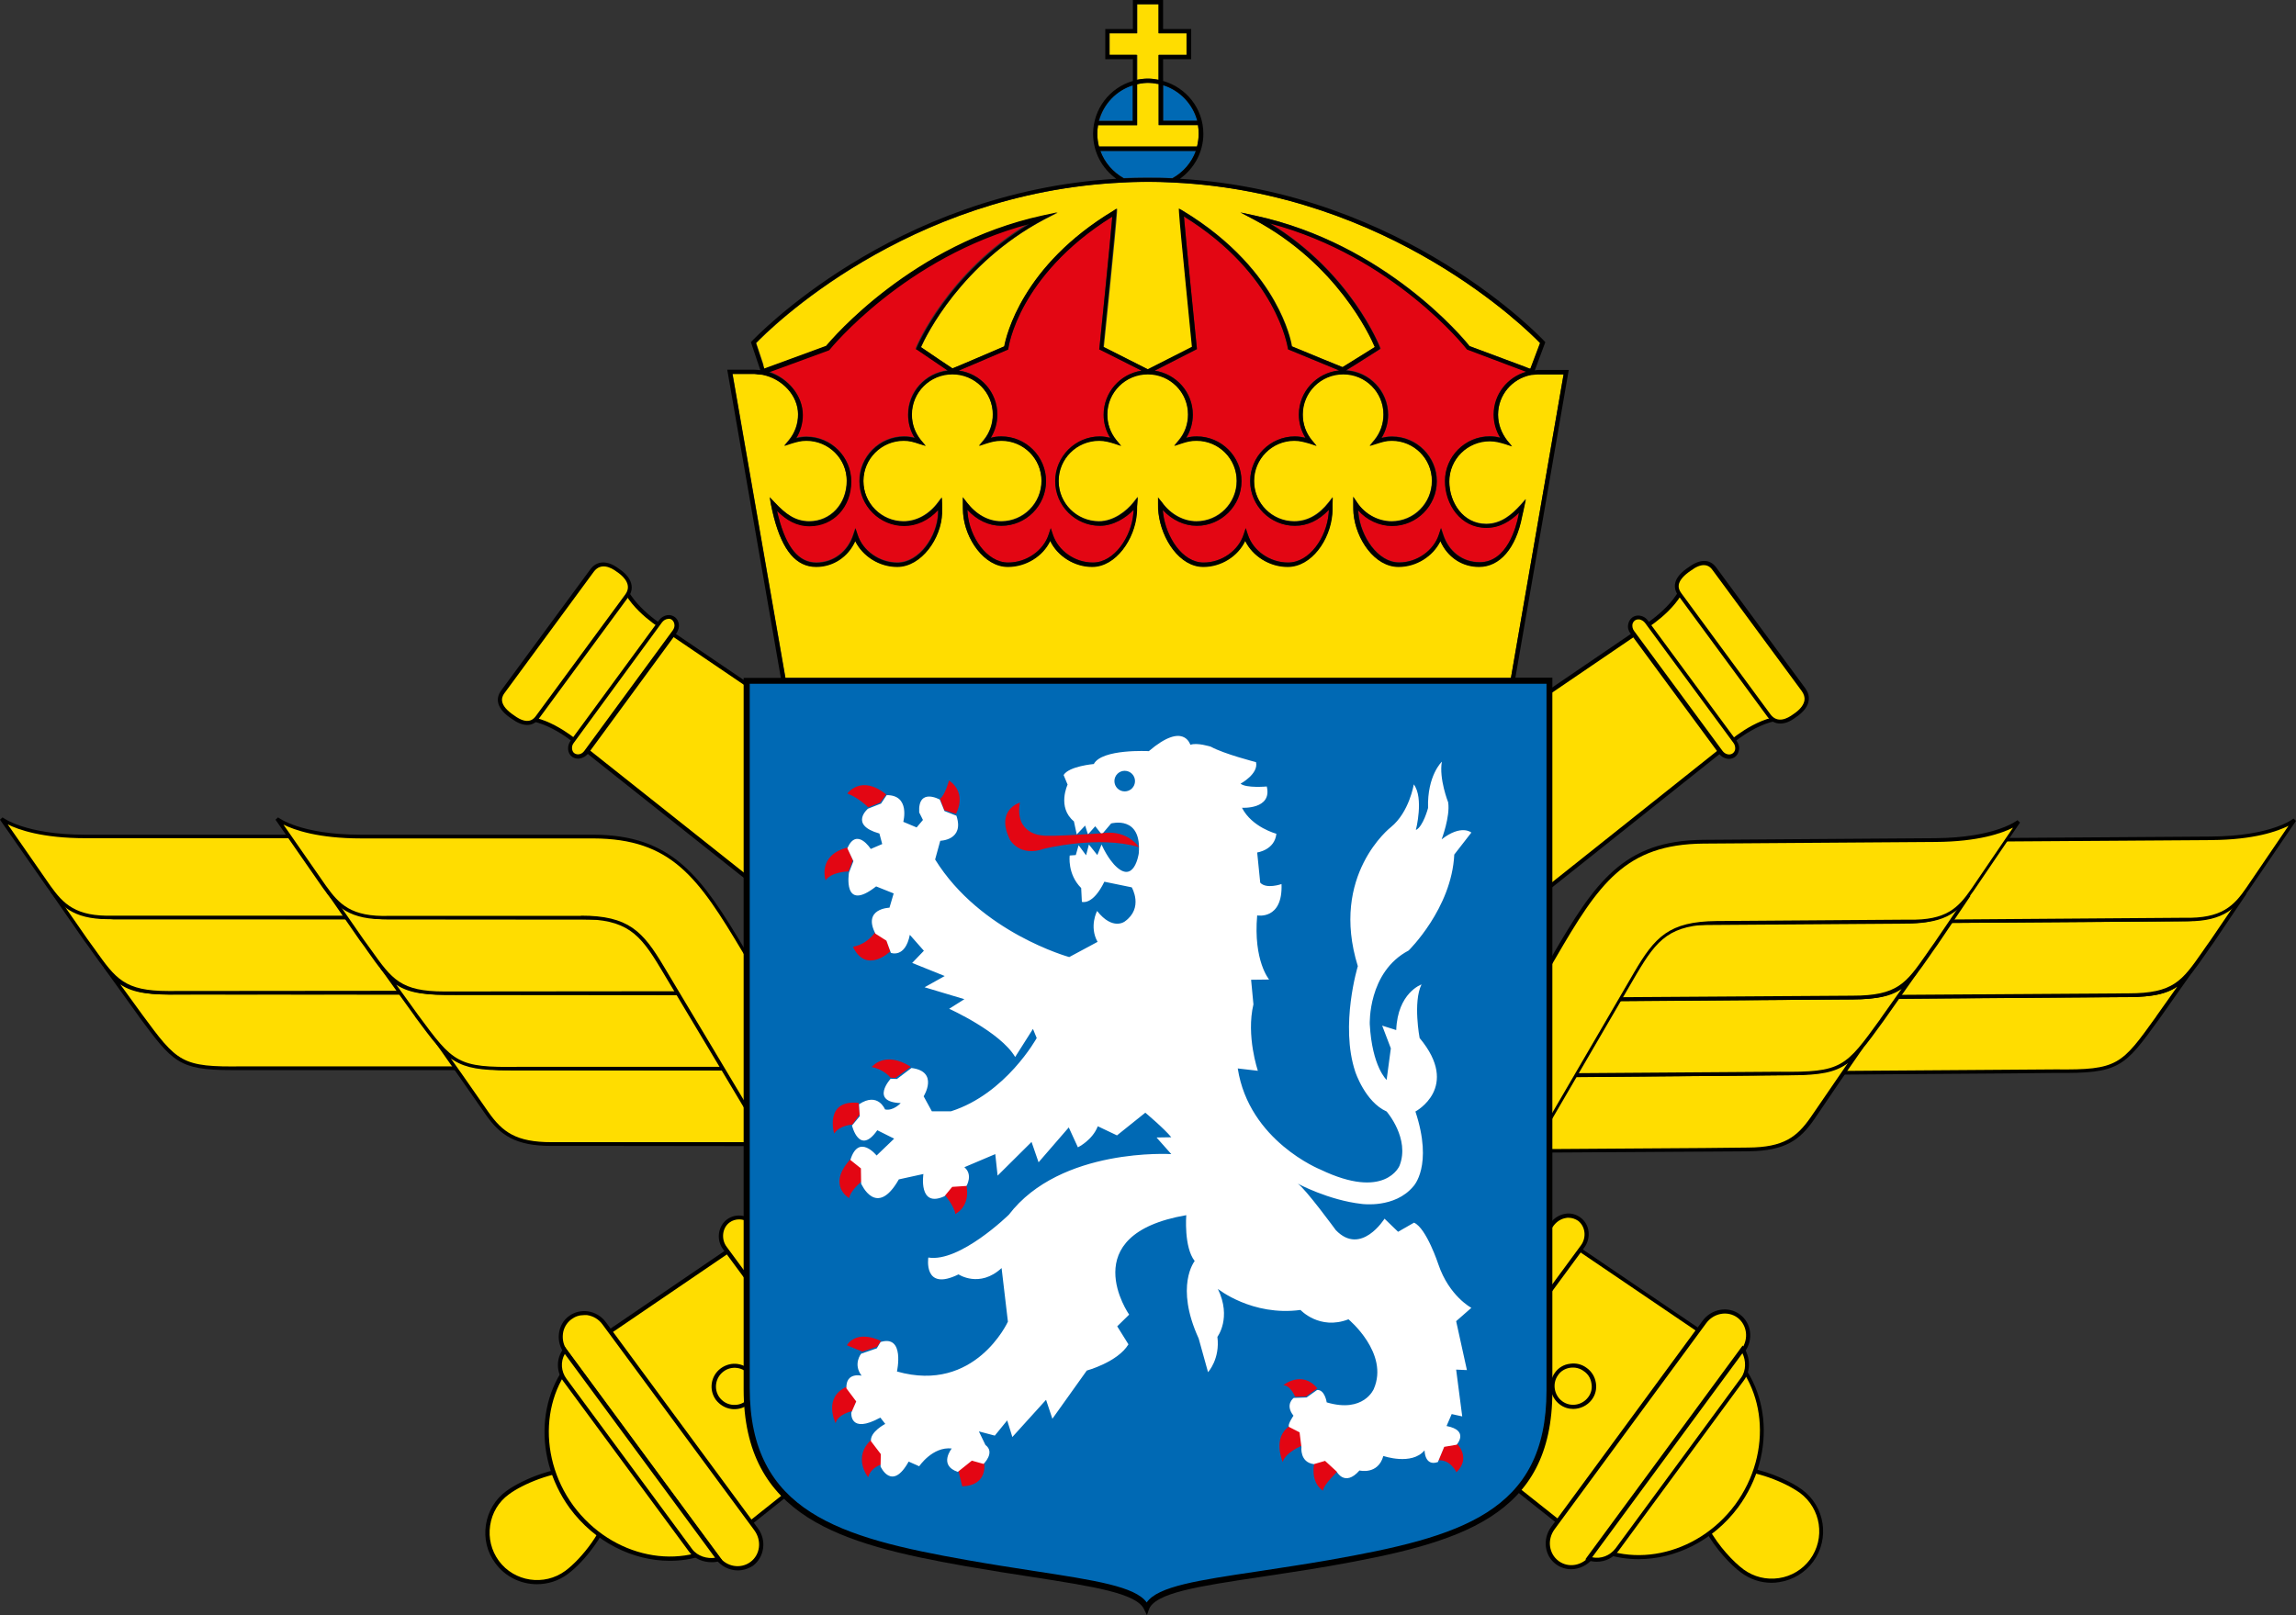 <?xml version="1.0" encoding="utf-8"?>
<!-- Generator: Adobe Illustrator 27.9.0, SVG Export Plug-In . SVG Version: 6.00 Build 0)  -->
<!DOCTYPE svg PUBLIC "-//W3C//DTD SVG 1.1//EN" "http://www.w3.org/Graphics/SVG/1.1/DTD/svg11.dtd">
<svg version="1.1" xmlns="http://www.w3.org/2000/svg" xmlns:xlink="http://www.w3.org/1999/xlink" x="0px" y="0px"
	 viewBox="0 0 98.09 69.02" style="enable-background:new 0 0 98.09 69.02;" xml:space="preserve">
<rect x="0" y="0" width="98.09" height="69.02" fill="#333333" stroke="none"/>
<linearGradient id="SVGID_1_" gradientUnits="userSpaceOnUse" x1="-50.167" y1="64.912" x2="-49.46" y2="64.205">
	<stop  offset="0" style="stop-color:#2BAA51"/>
	<stop  offset="0.983" style="stop-color:#22381C"/>
</linearGradient>
<g id="Stödlinjer">
</g>
<g id="Lager_4">
	<g>
		<g>
			<g>
				<path style="fill:#FFDD00;" d="M79.42,42.62l11.07-0.09c1.83,0.01,2.48-0.15,3.18-1.14l-1.47,2.08c-1.51,2.08-1.67,2.32-4.36,2.3
					l-1.81,0.02l-8.17,0.06L79.42,42.62z"/>
				<path d="M77.74,45.93l1.63-3.38l11.12-0.09c1.8,0.01,2.43-0.13,3.12-1.11l0.12,0.09l0,0l-1.48,2.1
					c-1.5,2.07-1.69,2.34-4.41,2.31l-1.81,0.02L77.74,45.93z M79.46,42.7l-1.48,3.07l9.85-0.07c2.65,0.03,2.8-0.19,4.28-2.25
					l0.01-0.02l0.9-1.27c-0.56,0.39-1.28,0.46-2.55,0.45L79.46,42.7z"/>
			</g>
			<g>
				<path style="fill:#FFDD00;" d="M81.71,39.38l11.49-0.09c1.79,0.03,2.3-0.77,2.71-1.14l-1.41,2.09c-1.16,1.63-1.37,2.3-3.57,2.3
					l-2.6,0.02l-8.17,0.06L81.71,39.38z"/>
				<path d="M80.04,42.68l1.63-3.38l11.53-0.09c0.03,0,0.06,0,0.09,0c1.45,0,2.02-0.57,2.4-0.95c0.06-0.06,0.12-0.12,0.18-0.17
					l0.11,0.1l-1.41,2.09c-0.12,0.17-0.23,0.32-0.33,0.47c-0.89,1.28-1.29,1.86-3.3,1.86L80.04,42.68z M81.76,39.45l-1.48,3.07
					l10.65-0.07c1.93,0,2.29-0.53,3.17-1.79c0.1-0.15,0.21-0.3,0.33-0.47l1.02-1.5c-0.41,0.35-1.05,0.69-2.26,0.68L81.76,39.45z"/>
			</g>
			<g>
				<path style="fill:#FFDD00;" d="M84.14,35.89l10.32-0.07c2.65-0.02,3.57-0.78,3.57-0.78l-1.99,2.93c-0.57,0.83-1.13,1.38-2.74,1.33
					l-2.76,0.02l-8.14,0.06L84.14,35.89z"/>
				<path d="M82.28,39.45l1.81-3.63l0.05,0l10.32-0.07c2.59-0.02,3.52-0.76,3.52-0.77l0.11,0.1L96.1,38
					c-0.54,0.77-1.07,1.37-2.62,1.37c-0.06,0-0.12,0-0.18,0l-2.76,0.02L82.28,39.45z M84.19,35.97l-1.66,3.33l10.78-0.08
					c1.61,0.04,2.13-0.51,2.67-1.3l1.79-2.63c-0.46,0.23-1.47,0.6-3.31,0.61L84.19,35.97z"/>
			</g>
			<g>
				<path style="fill:#FFDD00;" d="M72.81,49.13l-0.87,0.01l-8.17,0.06l1.55-3.22l11.07-0.09c2.33-0.02,2.8-0.68,3.13-1.14l-1.03,1.49
					l-1.06,1.56c-0.57,0.83-1.15,1.32-2.74,1.33l-2.77,0.02L72.81,49.13z"/>
				<path d="M63.65,49.27l1.63-3.38l11.12-0.09c2.3-0.02,2.74-0.65,3.07-1.11l0.13,0.09l-1.03,1.49l-1.06,1.56
					c-0.61,0.88-1.23,1.35-2.8,1.37L63.65,49.27z M65.37,46.05l-1.48,3.07l8.91-0.06v0l1.89-0.02c1.51-0.01,2.08-0.45,2.67-1.3
					l1.59-2.32c-0.45,0.29-1.19,0.52-2.56,0.53L65.37,46.05z"/>
			</g>
			<g>
				<path style="fill:#FFDD00;" d="M67.62,42.72l11.07-0.09c1.83,0.01,2.48-0.15,3.18-1.14l-1.47,2.08c-1.51,2.08-1.67,2.32-4.36,2.3
					l-1.81,0.02l-8.17,0.06L67.62,42.72z"/>
				<path d="M65.95,46.03l1.63-3.38l11.12-0.09c1.8,0.01,2.43-0.13,3.12-1.11l0,0c0,0,0,0,0,0l0.12,0.09l-1.48,2.1
					c-1.5,2.07-1.69,2.34-4.41,2.31l-1.81,0.02L65.95,46.03z M67.67,42.8l-1.48,3.07l9.85-0.07c2.65,0.03,2.8-0.19,4.29-2.25
					l0.01-0.02l0.9-1.27c-0.56,0.39-1.29,0.46-2.55,0.45L67.67,42.8z"/>
			</g>
			<g>
				<path style="fill:#FFDD00;" d="M69.92,39.48l11.49-0.09c1.79,0.03,2.3-0.77,2.71-1.14l-1.41,2.09c-1.16,1.63-1.37,2.3-3.57,2.3
					l-2.6,0.02l-8.17,0.06L69.92,39.48z"/>
				<path d="M68.25,42.78l1.63-3.38l11.53-0.09c1.52,0.02,2.1-0.56,2.48-0.95c0.06-0.06,0.12-0.12,0.18-0.17l0.11,0.1l-1.41,2.09
					c-0.12,0.17-0.23,0.32-0.33,0.47c-0.89,1.28-1.29,1.86-3.3,1.86L68.25,42.78z M69.97,39.55l-1.48,3.07l10.65-0.07
					c1.93,0,2.29-0.53,3.17-1.79c0.1-0.15,0.21-0.3,0.33-0.47l1.02-1.5c-0.4,0.34-1.02,0.68-2.17,0.68c-0.03,0-0.06,0-0.09,0
					L69.97,39.55z"/>
			</g>
			<g>
				<path style="fill:#FFDD00;" d="M81.53,39.38l-2.76,0.02l-5.45,0.04c-2.01,0.01-2.59,0.69-3.45,2.16c-1.5,2.57-1.85,3.18-3.99,6.85
					c-1.01,1.72-2.39,2.76-3.93,2.79l-3.43,0.03l0.4-3.93l2.78-0.02c0.91-0.01,1.17-0.41,1.4-0.82c0.95-1.66,2.18-3.71,3.27-5.58
					c1.93-3.32,3.1-4.91,6.4-4.94l9.91-0.07c2.65-0.02,3.57-0.78,3.57-0.78l-1.99,2.93C83.69,38.88,83.14,39.42,81.53,39.38z"/>
				<path d="M58.43,51.34l0.42-4.08l2.85-0.02c0.89-0.01,1.13-0.42,1.33-0.78c0.54-0.95,1.16-2,1.82-3.12
					c0.49-0.82,0.98-1.66,1.45-2.47c1.84-3.16,3.04-4.95,6.46-4.98l9.91-0.07c2.58-0.02,3.51-0.76,3.52-0.77l0.11,0.1l-1.99,2.93
					c-0.56,0.8-1.12,1.41-2.8,1.36l-8.2,0.06c-1.96,0.01-2.51,0.63-3.39,2.12c-0.67,1.15-1.11,1.91-1.59,2.73
					c-0.59,1.01-1.22,2.1-2.4,4.12c-1.05,1.79-2.46,2.8-3.99,2.83L58.43,51.34z M58.99,47.41l-0.38,3.78l3.35-0.02
					c1.47-0.03,2.84-1.01,3.86-2.76c1.18-2.02,1.82-3.12,2.4-4.12c0.48-0.82,0.92-1.58,1.59-2.73c0.89-1.52,1.49-2.18,3.52-2.2
					l8.21-0.06c1.61,0.04,2.12-0.51,2.67-1.3l1.79-2.63c-0.46,0.23-1.47,0.6-3.31,0.61l-9.91,0.07c-3.34,0.03-4.47,1.7-6.33,4.91
					c-0.47,0.8-0.96,1.64-1.45,2.47c-0.66,1.11-1.28,2.17-1.82,3.11c-0.22,0.38-0.49,0.85-1.47,0.86L58.99,47.41z"/>
			</g>
		</g>
		<g>
			<g>
				<path style="fill:#FFDD00;" d="M18.77,42.43L7.69,42.42c-1.83,0.03-2.48-0.13-3.19-1.12l1.49,2.07c1.53,2.07,1.7,2.31,4.39,2.27l1.81,0
					l8.17,0L18.77,42.43z"/>
				<path d="M9.89,45.73c-2.26,0-2.52-0.35-3.95-2.28l-0.01-0.02l-1.49-2.07l0.12-0.09c0.71,0.97,1.34,1.1,3.13,1.08l11.12,0.01
					l1.66,3.37l-10.1,0C10.2,45.73,10.04,45.73,9.89,45.73z M5.14,42.07l0.93,1.28c1.51,2.05,1.67,2.26,4.31,2.22l1.81,0l8.04,0
					l-1.51-3.06L7.69,42.5C6.43,42.52,5.71,42.45,5.14,42.07z"/>
			</g>
			<g>
				<path style="fill:#FFDD00;" d="M16.43,39.2L4.94,39.2c-1.79,0.04-2.31-0.76-2.73-1.12l1.44,2.08c1.18,1.62,1.4,2.29,3.59,2.27l2.6,0
					l8.17,0L16.43,39.2z"/>
				<path d="M7.19,42.5c-1.95,0-2.37-0.58-3.26-1.84c-0.1-0.15-0.21-0.3-0.34-0.47l-1.44-2.08l0.11-0.1
					c0.06,0.05,0.12,0.11,0.18,0.17c0.38,0.37,0.94,0.93,2.37,0.93c0.04,0,0.08,0,0.12,0l11.54,0.01l1.66,3.37L7.25,42.5
					C7.23,42.5,7.21,42.5,7.19,42.5z M2.68,38.61l1.04,1.5c0.12,0.17,0.23,0.32,0.34,0.47c0.89,1.25,1.26,1.77,3.13,1.77
					c0.02,0,0.04,0,0.06,0l10.65-0.01l-1.51-3.06L4.94,39.27C3.75,39.31,3.1,38.96,2.68,38.61z"/>
			</g>
			<g>
				<path style="fill:#FFDD00;" d="M13.97,35.74l-10.32,0c-2.65,0-3.58-0.76-3.58-0.76l2.02,2.91c0.58,0.82,1.14,1.37,2.75,1.31l2.76,0
					l8.15,0L13.97,35.74z"/>
				<path d="M4.61,39.28c-1.51,0-2.05-0.59-2.59-1.35L0,35.03l0.11-0.1c0.01,0.01,0.95,0.74,3.53,0.74l10.37,0l1.85,3.62H4.84
					C4.76,39.28,4.68,39.28,4.61,39.28z M0.33,35.23l1.82,2.62c0.56,0.78,1.08,1.33,2.69,1.28l2.76,0l8.02,0l-1.7-3.31l-10.27,0
					C1.81,35.82,0.79,35.46,0.33,35.23z"/>
			</g>
			<g>
				<path style="fill:#FFDD00;" d="M25.45,48.89l0.87,0l8.17,0l-1.59-3.21l-11.07-0.01c-2.33,0-2.81-0.65-3.14-1.12l1.05,1.48l1.08,1.55
					c0.58,0.82,1.17,1.31,2.75,1.31l2.77,0L25.45,48.89z"/>
				<path d="M26.33,48.97l-2.77,0c-1.56,0-2.2-0.47-2.81-1.34l-1.08-1.55l-1.04-1.48l0.12-0.09c0.33,0.46,0.78,1.09,3.08,1.09
					l11.12,0.01l1.66,3.37L26.33,48.97z M25.45,48.81l0.87,0l8.04,0l-1.51-3.06l-11.02-0.01c-1.37,0-2.12-0.23-2.57-0.51l0.53,0.75
					l1.08,1.55c0.6,0.85,1.18,1.28,2.69,1.28L25.45,48.81L25.45,48.81z"/>
			</g>
			<g>
				<path style="fill:#FFDD00;" d="M30.56,42.45l-11.07-0.01c-1.83,0.03-2.48-0.13-3.19-1.12l1.49,2.07c1.53,2.07,1.7,2.31,4.39,2.27l1.81,0
					l8.17,0L30.56,42.45z"/>
				<path d="M21.69,45.74c-2.26,0-2.52-0.35-3.95-2.28l-0.01-0.02l-1.49-2.07l0.12-0.09c0.7,0.97,1.33,1.11,3.13,1.08l11.12,0.01
					l1.66,3.37l-10.1,0C22,45.74,21.84,45.74,21.69,45.74z M16.93,42.08l0.93,1.29c1.51,2.05,1.67,2.26,4.31,2.22l1.81,0l8.04,0
					l-1.51-3.06l-11.02-0.01C18.22,42.53,17.5,42.46,16.93,42.08z"/>
			</g>
			<g>
				<path style="fill:#FFDD00;" d="M28.22,39.22l-11.49-0.01c-1.79,0.04-2.31-0.76-2.73-1.12l1.44,2.08c1.18,1.62,1.4,2.29,3.59,2.27l2.6,0
					l8.17,0L28.22,39.22z"/>
				<path d="M18.98,42.51c-1.95,0-2.37-0.58-3.26-1.84c-0.1-0.15-0.21-0.3-0.34-0.47l-1.44-2.08l0.11-0.1
					c0.06,0.05,0.12,0.11,0.18,0.17c0.39,0.38,0.97,0.96,2.49,0.93l11.54,0.01l1.66,3.37l-10.89,0.01
					C19.02,42.51,19,42.51,18.98,42.51z M14.48,38.63l1.04,1.5c0.12,0.17,0.23,0.32,0.34,0.47c0.89,1.25,1.26,1.77,3.13,1.77
					c0.02,0,0.04,0,0.06,0l10.65-0.01l-1.51-3.06l-11.44-0.01C15.53,39.31,14.89,38.97,14.48,38.63z"/>
			</g>
			<g>
				<path style="fill:#FFDD00;" d="M16.62,39.2l2.76,0l5.45,0c2.01,0,2.6,0.67,3.48,2.14c1.53,2.56,1.89,3.17,4.07,6.82
					c1.03,1.72,2.42,2.74,3.96,2.76h3.43L39.31,47h-2.78c-0.91,0-1.17-0.41-1.41-0.81c-0.97-1.65-2.22-3.69-3.33-5.56
					c-1.97-3.31-3.15-4.89-6.45-4.9l-9.91,0c-2.65,0-3.58-0.76-3.58-0.76l2.02,2.91C14.45,38.72,15.01,39.26,16.62,39.2z"/>
				<path d="M39.85,51h-3.52c-1.53-0.02-2.96-1.02-4.03-2.8c-1.17-1.96-1.82-3.05-2.41-4.03c-0.5-0.84-0.96-1.61-1.67-2.79
					c-0.89-1.49-1.45-2.1-3.41-2.1l-5.45,0l-2.76,0c-1.68,0.06-2.25-0.55-2.81-1.34l-2.02-2.91l0.11-0.1
					c0.01,0.01,0.95,0.74,3.53,0.74l9.91,0c3.42,0,4.65,1.79,6.52,4.93c0.48,0.8,0.98,1.64,1.48,2.46c0.67,1.11,1.3,2.15,1.85,3.09
					c0.21,0.36,0.45,0.77,1.34,0.77h2.85L39.85,51z M24.82,39.13c2.03,0,2.64,0.66,3.54,2.17c0.71,1.18,1.16,1.95,1.67,2.79
					c0.59,0.98,1.23,2.07,2.41,4.03c1.04,1.74,2.42,2.71,3.9,2.73h3.34l-0.43-3.77h-2.71c-0.98,0-1.26-0.47-1.48-0.84
					c-0.55-0.94-1.18-1.99-1.85-3.09c-0.5-0.82-1-1.66-1.48-2.46c-1.9-3.19-3.04-4.85-6.39-4.86l-9.91,0
					c-1.84,0-2.85-0.36-3.32-0.59l1.82,2.62c0.56,0.78,1.07,1.33,2.69,1.28H24.82z"/>
			</g>
		</g>
		<g>
			<g>
				<g>
					
						<rect x="50.52" y="39.7" transform="matrix(0.805 -0.593 0.593 0.805 -16.54 39.076)" style="fill:#FFDD00;" width="1.33" height="10"/>
					<path d="M53.6,49.16l-0.02-0.02l-5.95-8.07l1.12-0.82l0.02,0.02l5.95,8.07L53.6,49.16z M47.72,41.08l5.9,8l1.02-0.75l-5.9-8
						L47.72,41.08z"/>
				</g>
				<g>
					<path style="fill:#FFDD00;stroke:#000000;stroke-width:0.149;stroke-miterlimit:3.864;" d="M51.18,44.7"/>
				</g>
			</g>
			<g>
				<path style="fill-rule:evenodd;clip-rule:evenodd;fill:#FFDD00;" d="M21.68,63.79c0.94-0.69,3.41-1.58,4.2-0.5c0.81,1.1-0.75,3.21-1.69,3.9c-0.94,0.69-2.27,0.49-2.96-0.45
					C20.54,65.81,20.74,64.48,21.68,63.79z"/>
				<path d="M22.94,67.7c-0.68,0-1.35-0.31-1.78-0.9c-0.35-0.47-0.49-1.05-0.4-1.64c0.09-0.58,0.4-1.1,0.87-1.44
					c0.71-0.52,2.28-1.16,3.39-0.99c0.42,0.06,0.74,0.24,0.94,0.51c0.21,0.29,0.29,0.65,0.22,1.09c-0.17,1.12-1.23,2.43-1.93,2.94
					C23.86,67.56,23.4,67.7,22.94,67.7z M24.64,62.88c-1.02,0-2.31,0.54-2.9,0.98l0,0c-0.44,0.32-0.72,0.79-0.8,1.33
					c-0.08,0.54,0.05,1.07,0.37,1.51c0.66,0.9,1.94,1.09,2.84,0.43c0.68-0.5,1.7-1.76,1.86-2.83c0.06-0.39,0-0.71-0.19-0.96
					c-0.18-0.24-0.45-0.39-0.83-0.44C24.88,62.89,24.76,62.88,24.64,62.88z"/>
			</g>
			<g>
				<path style="fill:#FFDD00;" d="M74.13,27.74l-2.14-2.88c-0.34,1.15-1.84,2.02-1.84,2.02L25.11,57.55c-2.04,1.51-2.34,4.58-0.69,6.85
					c1.68,2.28,4.71,2.9,6.76,1.39l42.63-33.95c0,0,1.28-1.17,2.47-1.16L74.13,27.74z"/>
				<path d="M28.62,66.7c-1.58,0-3.2-0.79-4.28-2.25c-1.68-2.32-1.36-5.44,0.71-6.97L70.1,26.8c0.02-0.01,1.48-0.87,1.8-1.97
					l0.05-0.17l2.24,3.03l2.26,3.08l-0.18,0c-0.01,0-0.02,0-0.02,0c-1.14,0-2.38,1.12-2.39,1.14L31.23,65.85
					C30.46,66.42,29.55,66.7,28.62,66.7z M72.02,25.04c-0.42,1.09-1.76,1.87-1.82,1.91L25.16,57.62c-1.99,1.47-2.29,4.49-0.67,6.72
					c1.65,2.24,4.63,2.85,6.64,1.37l42.63-33.94c0.05-0.04,1.2-1.09,2.36-1.17l-2.06-2.81L72.02,25.04z"/>
			</g>
			<g>
				<path style="fill-rule:evenodd;clip-rule:evenodd;fill:#FFDD00;" d="M73.24,24.31l3.81,5.17c0.28,0.38,0.08,0.76-0.3,1.04l-0.1,0.07c-0.38,0.28-0.8,0.36-1.08-0.02
					l-3.81-5.18c-0.28-0.38-0.06-0.73,0.32-1.01l0.1-0.07C72.56,24.04,72.96,23.93,73.24,24.31z"/>
				<path d="M76.06,30.92c-0.22,0-0.41-0.1-0.55-0.29l-3.81-5.18c-0.12-0.16-0.16-0.32-0.14-0.49c0.03-0.22,0.19-0.44,0.48-0.65
					l0.1-0.07c0.49-0.36,0.91-0.36,1.18,0.01l3.81,5.17c0.12,0.17,0.17,0.34,0.14,0.52c-0.03,0.23-0.19,0.45-0.46,0.65l-0.1,0.07
					C76.48,30.84,76.26,30.92,76.06,30.92z M72.79,24.15c-0.14,0-0.32,0.06-0.56,0.24l-0.1,0.07c-0.24,0.18-0.38,0.36-0.41,0.53
					c-0.02,0.12,0.02,0.24,0.11,0.36l3.81,5.18c0.3,0.4,0.73,0.17,0.96,0l0.1-0.07c0.23-0.17,0.36-0.35,0.39-0.53
					c0.02-0.13-0.02-0.26-0.11-0.39l-3.81-5.17C73.12,24.3,73.01,24.15,72.79,24.15z"/>
			</g>
			<g>
				<g>
					<path style="fill:#FFDD00;" d="M70.34,26.57l3.78,5.13c0.14,0.19,0.12,0.44-0.05,0.57c-0.17,0.12-0.42,0.07-0.56-0.12l-3.78-5.13
						c-0.14-0.19-0.12-0.44,0.05-0.57C69.95,26.33,70.2,26.38,70.34,26.57L70.34,26.57z"/>
					<path d="M73.87,32.43c-0.16,0-0.32-0.08-0.43-0.22l-3.78-5.13c-0.09-0.12-0.13-0.26-0.1-0.4c0.02-0.12,0.08-0.22,0.17-0.29
						c0.09-0.07,0.21-0.1,0.33-0.08c0.14,0.02,0.27,0.1,0.35,0.22l3.78,5.13c0.09,0.12,0.13,0.26,0.1,0.4
						c-0.02,0.12-0.08,0.22-0.17,0.29C74.05,32.4,73.96,32.43,73.87,32.43z M69.99,26.47c-0.06,0-0.11,0.02-0.15,0.05
						c-0.05,0.04-0.09,0.1-0.1,0.17c-0.01,0.09,0.01,0.19,0.07,0.27l3.78,5.13c0.11,0.15,0.31,0.2,0.44,0.1
						c0.05-0.04,0.09-0.1,0.1-0.17c0.01-0.09-0.01-0.19-0.07-0.27l-3.78-5.13c-0.06-0.08-0.15-0.13-0.24-0.15
						C70.02,26.47,70,26.47,69.99,26.47z"/>
				</g>
				<g>
					<path style="fill:#FFDD00;stroke:#000000;stroke-width:0.441;stroke-miterlimit:3.864;" d="M71.93,29.36"/>
				</g>
			</g>
			<g>
				<g>
					<path style="fill:#FFDD00;" d="M42.2,45.85l5.18,7.03c0.28,0.38,0.23,0.9-0.12,1.15c-0.35,0.25-0.85,0.15-1.13-0.23l-5.18-7.03
						c-0.28-0.38-0.23-0.9,0.12-1.15C41.41,45.36,41.92,45.46,42.2,45.85L42.2,45.85z"/>
					<path d="M46.83,54.25c-0.29,0-0.58-0.14-0.77-0.4l-5.18-7.03c-0.31-0.42-0.25-0.99,0.14-1.28c0.39-0.28,0.95-0.17,1.26,0.25h0
						l5.18,7.03c0.31,0.42,0.25,0.99-0.14,1.27C47.17,54.2,47.01,54.25,46.83,54.25z M41.5,45.56c-0.14,0-0.27,0.04-0.38,0.12
						c-0.31,0.23-0.35,0.69-0.1,1.03l5.18,7.03c0.25,0.34,0.71,0.43,1.01,0.21c0.31-0.22,0.35-0.68,0.1-1.03l-5.18-7.03
						C41.97,45.68,41.73,45.56,41.5,45.56z"/>
				</g>
				<g>
					<path style="fill:#FFDD00;stroke:#000000;stroke-width:0.441;stroke-miterlimit:3.864;" d="M44.17,49.82"/>
				</g>
			</g>
			<g>
				<g>
					<path style="fill:#FFDD00;" d="M56.71,36.14l4.24,5.75c0.28,0.38,0.24,0.89-0.1,1.14c-0.34,0.25-0.84,0.14-1.12-0.24l-4.24-5.75
						c-0.28-0.38-0.23-0.89,0.1-1.14C55.93,35.65,56.43,35.76,56.71,36.14L56.71,36.14z"/>
					<path d="M60.43,43.25c-0.04,0-0.09,0-0.13-0.01c-0.25-0.04-0.48-0.18-0.64-0.4l-4.24-5.75c-0.31-0.42-0.25-0.99,0.12-1.26
						c0.18-0.14,0.42-0.18,0.65-0.13c0.23,0.05,0.44,0.19,0.59,0.39l4.24,5.75c0.15,0.2,0.22,0.44,0.2,0.68
						c-0.02,0.24-0.13,0.45-0.32,0.58C60.76,43.2,60.6,43.25,60.43,43.25z M56.01,35.85c-0.13,0-0.26,0.04-0.36,0.12
						c-0.3,0.22-0.33,0.68-0.08,1.02l4.24,5.75c0.13,0.18,0.32,0.3,0.53,0.33c0.17,0.03,0.34-0.01,0.47-0.11
						c0.14-0.11,0.23-0.27,0.25-0.46c0.02-0.19-0.04-0.39-0.16-0.56l-4.24-5.75c-0.12-0.17-0.3-0.28-0.49-0.32
						C56.11,35.86,56.06,35.85,56.01,35.85z"/>
				</g>
				<g>
					<path style="fill:#FFDD00;stroke:#000000;stroke-width:0.441;stroke-miterlimit:3.864;" d="M58.22,39.46"/>
				</g>
			</g>
			<g>
				<g>
					<path style="fill:#FFDD00;" d="M32.28,52.39l5.92,8.03c0.28,0.38,0.22,0.9-0.14,1.17c-0.36,0.26-0.88,0.17-1.16-0.21l-5.92-8.03
						c-0.28-0.38-0.22-0.9,0.14-1.17C31.48,51.91,32,52.01,32.28,52.39L32.28,52.39z"/>
					<path d="M37.6,61.83c-0.05,0-0.11-0.01-0.17-0.02c-0.24-0.04-0.46-0.18-0.61-0.38l-5.92-8.03c-0.16-0.21-0.22-0.47-0.18-0.72
						c0.04-0.23,0.16-0.44,0.34-0.57c0.4-0.29,0.97-0.19,1.28,0.23l0,0l5.92,8.03c0.31,0.42,0.24,1-0.16,1.29
						C37.96,61.77,37.79,61.83,37.6,61.83z M31.58,52.11c-0.14,0-0.29,0.04-0.41,0.13c-0.15,0.11-0.24,0.27-0.27,0.46
						c-0.03,0.21,0.02,0.42,0.15,0.59l5.92,8.03c0.12,0.17,0.3,0.28,0.5,0.31c0.19,0.04,0.39-0.01,0.54-0.12
						c0.32-0.24,0.37-0.7,0.12-1.05l-5.92-8.03C32.05,52.23,31.81,52.11,31.58,52.11z"/>
				</g>
				<g>
					<path style="fill:#FFDD00;stroke:#000000;stroke-width:0.441;stroke-miterlimit:3.864;" d="M34.59,56.88"/>
				</g>
			</g>
			<g>
				<g>
					<path style="fill:#FFDD00;" d="M25.82,56.56l6.48,8.8c0.35,0.48,0.27,1.14-0.19,1.47c-0.46,0.34-1.11,0.22-1.46-0.25l-6.48-8.8
						c-0.35-0.48-0.27-1.13,0.19-1.47C24.81,55.97,25.47,56.08,25.82,56.56L25.82,56.56z"/>
					<path d="M31.52,67.11c-0.35,0-0.71-0.17-0.94-0.48l-6.48-8.8c-0.18-0.25-0.26-0.55-0.22-0.85c0.04-0.3,0.19-0.57,0.43-0.74
						c0.23-0.17,0.52-0.24,0.81-0.2c0.31,0.05,0.58,0.21,0.77,0.47l6.49,8.8c0.38,0.51,0.28,1.23-0.21,1.6
						C31.97,67.04,31.74,67.11,31.52,67.11z M24.95,56.2c-0.2,0-0.38,0.06-0.54,0.18c-0.2,0.15-0.33,0.37-0.36,0.62
						c-0.03,0.26,0.03,0.51,0.19,0.72l6.48,8.8c0.32,0.44,0.92,0.54,1.34,0.23c0.42-0.31,0.49-0.91,0.17-1.35l-6.49-8.8
						c-0.16-0.22-0.39-0.36-0.66-0.4C25.04,56.2,24.99,56.2,24.95,56.2z"/>
				</g>
				<g>
					<path style="fill:#FFDD00;stroke:#000000;stroke-width:0.441;stroke-miterlimit:3.864;" d="M28.23,61.57"/>
				</g>
			</g>
			<g>
				<path style="fill-rule:evenodd;clip-rule:evenodd;fill:#FFDD00;" d="M30.71,66.63c-0.38,0.11-0.92,0.01-1.21-0.38l-5.37-7.28c-0.28-0.39-0.27-0.9,0-1.27L30.71,66.63z"/>
				<path d="M30.4,66.76c-0.35,0-0.74-0.14-0.97-0.46l-5.37-7.28c-0.3-0.41-0.3-0.96,0-1.37l0.07-0.1l6.73,9.13l-0.12,0.03
					C30.63,66.75,30.52,66.76,30.4,66.76z M24.13,57.86c-0.19,0.33-0.16,0.75,0.07,1.06l5.37,7.28c0.23,0.31,0.65,0.42,0.98,0.37
					L24.13,57.86z"/>
			</g>
			<g>
				<g>
					<path style="fill:#FFDD00;" d="M30.86,58.54c0.39-0.29,0.95-0.21,1.24,0.19c0.29,0.39,0.21,0.95-0.19,1.24
						c-0.39,0.29-0.95,0.21-1.23-0.19C30.38,59.38,30.46,58.83,30.86,58.54z"/>
					<path d="M31.38,60.22c-0.05,0-0.1,0-0.15-0.01c-0.26-0.04-0.48-0.18-0.64-0.38c-0.32-0.43-0.23-1.04,0.21-1.36l0,0
						c0.21-0.15,0.47-0.22,0.72-0.18c0.26,0.04,0.48,0.18,0.64,0.38c0.32,0.43,0.23,1.04-0.21,1.36
						C31.79,60.15,31.59,60.22,31.38,60.22z M30.91,58.61L30.91,58.61c-0.35,0.26-0.43,0.76-0.17,1.11
						c0.13,0.17,0.31,0.28,0.52,0.31c0.21,0.03,0.42-0.02,0.59-0.15c0.35-0.26,0.43-0.76,0.17-1.11c-0.13-0.17-0.31-0.28-0.52-0.31
						C31.29,58.43,31.08,58.48,30.91,58.61z"/>
				</g>
				<g>
					<path style="fill:#FFDD00;stroke:#000000;stroke-width:0.441;stroke-miterlimit:3.864;" d="M31.38,59.25"/>
				</g>
			</g>
			<g>
				<path style="fill:#FFDD00;" d="M49.72,42.8c-2.05,1.51-2.31,3.01-2.31,3.01c-0.05,0.2-0.27,0.37-0.29,0.38l-1.24,0.91
					c-0.19,0.14-0.46,0.1-0.6-0.09l-0.41-0.56c-0.14-0.19-0.1-0.46,0.09-0.6l0.9-0.66c1.06-0.78,0.97-1.65,3.21-3.3
					c2.24-1.65,3.03-1.3,4.09-2.08l0.9-0.66c0.19-0.14,0.46-0.1,0.6,0.09l0.41,0.56c0.14,0.19,0.1,0.46-0.09,0.6l-1.24,0.91
					c-0.02,0.02-0.27,0.17-0.46,0.18C53.28,41.48,51.77,41.29,49.72,42.8z"/>
				<path d="M45.62,47.27c-0.16,0-0.32-0.07-0.42-0.21l-0.41-0.56c-0.08-0.11-0.12-0.25-0.1-0.38c0.02-0.14,0.09-0.26,0.2-0.34
					l0.9-0.66c0.42-0.31,0.66-0.64,0.94-1.02c0.42-0.57,0.94-1.29,2.28-2.28c1.34-0.99,2.17-1.27,2.84-1.49
					c0.45-0.15,0.83-0.28,1.25-0.59l0.9-0.66c0.23-0.17,0.55-0.12,0.72,0.11l0.41,0.56c0.17,0.23,0.12,0.55-0.11,0.72l-1.24,0.91
					c0,0-0.28,0.19-0.51,0.2c-0.03,0-1.52-0.17-3.51,1.3l0,0c-1.99,1.47-2.28,2.94-2.28,2.95c-0.06,0.24-0.3,0.42-0.33,0.44
					l-1.24,0.91C45.84,47.24,45.73,47.27,45.62,47.27z M54.31,39.14c-0.07,0-0.14,0.02-0.2,0.07l-0.9,0.66
					c-0.44,0.32-0.84,0.46-1.3,0.61c-0.66,0.22-1.47,0.5-2.79,1.47c-1.32,0.97-1.83,1.67-2.24,2.24c-0.29,0.4-0.53,0.74-0.98,1.06
					l-0.9,0.66c-0.07,0.05-0.12,0.13-0.13,0.22c-0.01,0.09,0.01,0.18,0.06,0.25l0.41,0.56c0.11,0.15,0.32,0.18,0.48,0.07l1.24-0.91
					c0,0,0.22-0.16,0.26-0.33c0.01-0.06,0.29-1.54,2.35-3.06c2.05-1.51,3.56-1.34,3.62-1.33c0.15-0.01,0.37-0.15,0.4-0.17l1.24-0.91
					c0.15-0.11,0.18-0.33,0.07-0.48l-0.41-0.56C54.52,39.19,54.41,39.14,54.31,39.14z"/>
			</g>
			<g>
				<path style="fill:#FFDD00;" d="M52.52,46.6c-2.05,1.51-3.55,1.32-3.55,1.32c-0.21-0.01-0.43,0.15-0.45,0.17L47.27,49
					c-0.19,0.14-0.23,0.41-0.09,0.6l0.41,0.56c0.14,0.19,0.41,0.23,0.6,0.09l0.9-0.66c1.06-0.78,1.86-0.44,4.11-2.09
					c2.24-1.65,2.14-2.51,3.2-3.29l0.9-0.66c0.19-0.14,0.23-0.41,0.09-0.6l-0.41-0.56c-0.14-0.19-0.41-0.23-0.6-0.09l-1.24,0.91
					c-0.02,0.02-0.25,0.21-0.31,0.39C54.83,43.59,54.57,45.09,52.52,46.6z"/>
				<path d="M47.94,50.42c-0.03,0-0.05,0-0.08-0.01c-0.14-0.02-0.26-0.09-0.34-0.21l-0.41-0.56c-0.08-0.11-0.12-0.25-0.09-0.38
					c0.02-0.14,0.09-0.26,0.2-0.34l1.24-0.91c0.19-0.13,0.37-0.19,0.51-0.18c0.02,0,1.5,0.17,3.5-1.3l0,0
					c1.99-1.47,2.27-2.94,2.27-2.95c0.08-0.22,0.32-0.42,0.34-0.44l1.24-0.91c0.23-0.17,0.55-0.12,0.72,0.11l0.41,0.56
					c0.08,0.11,0.12,0.25,0.1,0.39c-0.02,0.14-0.09,0.26-0.2,0.34l-0.9,0.66c-0.42,0.31-0.66,0.64-0.93,1.02
					c-0.41,0.57-0.93,1.28-2.27,2.27c-1.34,0.99-2.18,1.27-2.85,1.5c-0.45,0.15-0.84,0.28-1.25,0.59l-0.9,0.66
					C48.16,50.38,48.05,50.42,47.94,50.42z M48.94,48c-0.1,0-0.23,0.05-0.37,0.15l-1.24,0.92c-0.07,0.05-0.12,0.13-0.13,0.22
					c-0.01,0.09,0.01,0.18,0.06,0.25l0.41,0.56c0.05,0.07,0.13,0.12,0.22,0.14c0.09,0.01,0.18-0.01,0.25-0.06l0.9-0.66
					c0.44-0.32,0.84-0.46,1.3-0.62c0.66-0.22,1.48-0.5,2.8-1.48c1.32-0.97,1.82-1.67,2.23-2.23c0.28-0.39,0.53-0.73,0.97-1.06
					l0.9-0.66c0.07-0.05,0.12-0.13,0.13-0.22c0.01-0.09-0.01-0.18-0.06-0.25l-0.41-0.56c-0.11-0.15-0.32-0.18-0.48-0.07l-1.24,0.91
					c-0.07,0.06-0.24,0.22-0.28,0.35c-0.01,0.05-0.29,1.54-2.34,3.05l0,0c-2.05,1.51-3.56,1.34-3.62,1.33
					C48.95,48,48.94,48,48.94,48z"/>
			</g>
		</g>
		<g>
			<g>
				<path style="fill-rule:evenodd;clip-rule:evenodd;fill:#FFDD00;" d="M74.44,67.14c-0.94-0.69-2.52-2.79-1.73-3.87c0.81-1.1,3.29-0.24,4.23,0.46
					c0.94,0.69,1.14,2.02,0.45,2.96C76.7,67.63,75.38,67.84,74.44,67.14z"/>
				<path d="M75.69,67.64c-0.47,0-0.92-0.15-1.3-0.43c-0.45-0.33-1.1-1.02-1.54-1.82c-0.35-0.64-0.68-1.53-0.21-2.17
					c0.87-1.18,3.45-0.23,4.35,0.44c0.98,0.72,1.19,2.1,0.47,3.08c-0.35,0.47-0.86,0.78-1.44,0.87
					C75.91,67.63,75.8,67.64,75.69,67.64z M74.02,62.84c-0.53,0-0.98,0.14-1.24,0.49c-0.44,0.6-0.05,1.5,0.22,1.98
					c0.43,0.78,1.06,1.44,1.49,1.76l0,0c0.44,0.32,0.97,0.45,1.51,0.37c0.54-0.08,1.01-0.37,1.33-0.8c0.66-0.9,0.47-2.17-0.43-2.84
					C76.24,63.33,75.01,62.84,74.02,62.84z"/>
			</g>
			<g>
				<path style="fill:#FFDD00;" d="M24.42,27.79l-2.12,2.9c1.2-0.02,2.48,1.15,2.48,1.15l42.68,33.88c2.05,1.5,5.07,0.87,6.75-1.38
					c1.68-2.29,1.37-5.36-0.69-6.87l-45.09-30.6c0,0-1.5-0.87-1.84-2.02L24.42,27.79z"/>
				<path d="M70,66.63c-0.92,0-1.83-0.27-2.6-0.83L24.72,31.91c-0.02-0.02-1.25-1.13-2.39-1.13c-0.01,0-0.02,0-0.03,0l-0.18,0
					l2.22-3.04l2.27-3.07l0.05,0.17c0.33,1.1,1.79,1.96,1.8,1.97l45.09,30.61c2.09,1.54,2.41,4.68,0.71,6.99
					C73.19,65.85,71.57,66.63,70,66.63z M22.47,30.61c1.16,0.08,2.31,1.12,2.37,1.17l42.67,33.88c2,1.46,4.97,0.86,6.62-1.36
					c1.64-2.24,1.34-5.26-0.67-6.75l-45.09-30.6c-0.05-0.03-1.4-0.82-1.82-1.9l-2.07,2.8L22.47,30.61z"/>
			</g>
			<g>
				<path style="fill-rule:evenodd;clip-rule:evenodd;fill:#FFDD00;" d="M21.49,29.56l3.81-5.18c0.28-0.38,0.7-0.3,1.08-0.03l0.1,0.07c0.38,0.28,0.58,0.66,0.3,1.04l-3.81,5.18
					c-0.28,0.38-0.68,0.28-1.06,0l-0.1-0.07C21.43,30.29,21.21,29.94,21.49,29.56z"/>
				<path d="M22.52,30.98c-0.2,0-0.42-0.09-0.67-0.27l-0.1-0.07c-0.49-0.36-0.61-0.76-0.34-1.13h0l3.81-5.18
					c0.28-0.38,0.73-0.39,1.2-0.04l0.1,0.07c0.48,0.35,0.6,0.79,0.32,1.16l-3.81,5.18C22.9,30.89,22.73,30.98,22.52,30.98z
					 M21.56,29.61L21.56,29.61c-0.08,0.11-0.32,0.43,0.3,0.89l0.1,0.07c0.62,0.46,0.86,0.13,0.94,0.02l3.81-5.18
					c0.3-0.4-0.05-0.75-0.28-0.92l-0.1-0.07c-0.23-0.17-0.66-0.39-0.96,0.01L21.56,29.61z"/>
			</g>
			<g>
				<g>
					<path style="fill:#FFDD00;" d="M24.44,31.7l3.78-5.14c0.14-0.19,0.39-0.25,0.55-0.12c0.17,0.12,0.19,0.38,0.05,0.57l-3.77,5.14
						c-0.14,0.19-0.39,0.25-0.56,0.12C24.32,32.14,24.3,31.89,24.44,31.7L24.44,31.7z"/>
					<path d="M24.69,32.42c-0.09,0-0.18-0.03-0.25-0.08c-0.1-0.07-0.16-0.19-0.17-0.32c-0.01-0.13,0.03-0.26,0.11-0.37l3.77-5.14
						c0.09-0.12,0.22-0.2,0.35-0.22c0.12-0.02,0.23,0.01,0.33,0.08c0.09,0.07,0.15,0.17,0.17,0.29c0.02,0.14-0.02,0.28-0.1,0.4
						l-3.77,5.14C25.01,32.34,24.85,32.42,24.69,32.42z M24.51,31.75L24.51,31.75c-0.06,0.08-0.08,0.16-0.07,0.25
						c0.01,0.08,0.04,0.15,0.1,0.19c0.13,0.09,0.32,0.05,0.43-0.11l3.77-5.14c0.06-0.08,0.09-0.18,0.07-0.27
						c-0.01-0.07-0.05-0.14-0.1-0.18c-0.05-0.04-0.12-0.06-0.19-0.04c-0.09,0.01-0.18,0.07-0.24,0.15L24.51,31.75z"/>
				</g>
				<g>
					<path style="fill:#FFDD00;stroke:#000000;stroke-width:0.441;stroke-miterlimit:3.864;" d="M26.63,29.35"/>
				</g>
			</g>
			<g>
				<g>
					<path style="fill:#FFDD00;" d="M51.21,52.83l5.17-7.04c0.28-0.38,0.79-0.49,1.13-0.23c0.35,0.25,0.4,0.77,0.12,1.15l-5.17,7.04
						c-0.28,0.38-0.79,0.48-1.14,0.23C50.98,53.73,50.93,53.21,51.21,52.83L51.21,52.83z"/>
					<path d="M51.76,54.21c-0.18,0-0.34-0.05-0.48-0.16c-0.18-0.13-0.29-0.32-0.32-0.55c-0.04-0.25,0.03-0.51,0.19-0.73l5.17-7.04
						c0.15-0.2,0.36-0.34,0.6-0.39c0.24-0.05,0.47,0,0.66,0.14c0.39,0.28,0.45,0.85,0.14,1.27l-5.17,7.04
						c-0.15,0.2-0.36,0.34-0.6,0.39C51.88,54.2,51.82,54.21,51.76,54.21z M57.08,45.51c-0.05,0-0.09,0-0.14,0.01
						c-0.19,0.04-0.37,0.15-0.49,0.32l-5.17,7.04c-0.13,0.18-0.19,0.39-0.15,0.6c0.03,0.18,0.12,0.33,0.26,0.43
						c0.15,0.11,0.33,0.15,0.52,0.11c0.19-0.04,0.37-0.15,0.49-0.32l5.17-7.04c0.25-0.34,0.2-0.8-0.1-1.03
						C57.35,45.55,57.22,45.51,57.08,45.51z"/>
				</g>
				<g>
					<path style="fill:#FFDD00;stroke:#000000;stroke-width:0.441;stroke-miterlimit:3.864;" d="M54.42,49.77"/>
				</g>
			</g>
			<g>
				<g>
					<path style="fill:#FFDD00;" d="M37.63,41.86l4.23-5.75c0.28-0.38,0.78-0.49,1.12-0.24c0.34,0.25,0.38,0.76,0.1,1.14l-4.23,5.75
						c-0.28,0.38-0.78,0.49-1.12,0.24C37.39,42.75,37.35,42.24,37.63,41.86L37.63,41.86z"/>
					<path d="M38.14,43.22c-0.17,0-0.33-0.05-0.47-0.15c-0.17-0.12-0.28-0.31-0.31-0.53c-0.04-0.25,0.03-0.52,0.19-0.73l4.23-5.75
						c0.16-0.22,0.4-0.36,0.65-0.4c0.22-0.03,0.43,0.02,0.6,0.14c0.37,0.28,0.43,0.84,0.12,1.26l-4.23,5.75
						C38.72,43.08,38.43,43.22,38.14,43.22z M42.56,35.82c-0.03,0-0.07,0-0.1,0.01c-0.21,0.03-0.4,0.15-0.53,0.33l-4.23,5.75
						c-0.13,0.18-0.19,0.4-0.16,0.6c0.03,0.17,0.11,0.32,0.24,0.41c0.3,0.22,0.74,0.12,1-0.22l4.23-5.75
						c0.25-0.34,0.21-0.8-0.08-1.02C42.82,35.86,42.69,35.82,42.56,35.82z"/>
				</g>
				<g>
					<path style="fill:#FFDD00;stroke:#000000;stroke-width:0.441;stroke-miterlimit:3.864;" d="M40.35,39.44"/>
				</g>
			</g>
			<g>
				<g>
					<path style="fill:#FFDD00;" d="M60.4,60.36l5.91-8.04c0.28-0.38,0.8-0.48,1.16-0.21c0.36,0.26,0.42,0.79,0.14,1.17l-5.91,8.04
						c-0.28,0.38-0.8,0.48-1.16,0.21C60.19,61.26,60.12,60.74,60.4,60.36L60.4,60.36z"/>
					<path d="M61,61.76c-0.18,0-0.36-0.06-0.51-0.17c-0.18-0.14-0.31-0.34-0.34-0.57c-0.04-0.25,0.03-0.51,0.18-0.72l5.91-8.04
						c0.15-0.21,0.39-0.35,0.63-0.39c0.23-0.04,0.46,0.02,0.65,0.16c0.4,0.29,0.47,0.87,0.16,1.29l-5.91,8.04
						c-0.16,0.21-0.38,0.35-0.63,0.39C61.1,61.76,61.05,61.76,61,61.76z M67.01,52.04c-0.04,0-0.07,0-0.11,0.01
						c-0.2,0.03-0.39,0.15-0.52,0.32l-5.91,8.04c-0.13,0.17-0.18,0.39-0.15,0.59c0.03,0.19,0.13,0.35,0.27,0.46
						c0.15,0.11,0.33,0.15,0.52,0.12c0.2-0.03,0.39-0.15,0.52-0.32l5.91-8.04c0.25-0.34,0.19-0.81-0.12-1.05
						C67.3,52.09,67.16,52.04,67.01,52.04z"/>
				</g>
				<g>
					<path style="fill:#FFDD00;stroke:#000000;stroke-width:0.441;stroke-miterlimit:3.864;" d="M64.01,56.82"/>
				</g>
			</g>
			<g>
				<g>
					<path style="fill:#FFDD00;" d="M66.33,65.31l6.47-8.81c0.35-0.48,1-0.59,1.46-0.26c0.46,0.34,0.54,1,0.19,1.47l-6.47,8.81
						c-0.35,0.48-1,0.59-1.46,0.26C66.07,66.45,65.98,65.79,66.33,65.31L66.33,65.31z"/>
					<path d="M67.12,67.06c-0.22,0-0.45-0.07-0.64-0.21c-0.5-0.36-0.59-1.08-0.21-1.6v0l6.47-8.81c0.38-0.51,1.09-0.64,1.59-0.27
						c0.5,0.37,0.59,1.08,0.21,1.6l-6.47,8.81C67.83,66.89,67.47,67.06,67.12,67.06z M66.41,65.36c-0.32,0.44-0.24,1.04,0.18,1.35
						c0.42,0.31,1.02,0.2,1.34-0.24l6.47-8.81c0.32-0.44,0.24-1.04-0.17-1.35c-0.42-0.31-1.02-0.2-1.34,0.24L66.41,65.36z"/>
				</g>
				<g>
					<path style="fill:#FFDD00;stroke:#000000;stroke-width:0.441;stroke-miterlimit:3.864;" d="M70.4,61.52"/>
				</g>
			</g>
			<g>
				<path style="fill-rule:evenodd;clip-rule:evenodd;fill:#FFDD00;" d="M74.44,57.66c0.22,0.33,0.28,0.88,0,1.27l-5.36,7.29c-0.29,0.39-0.78,0.53-1.21,0.38L74.44,57.66z"/>
				<path d="M68.22,66.74c-0.13,0-0.25-0.02-0.38-0.06l-0.11-0.04l0.07-0.1l6.65-9.04l0.07,0.11c0.23,0.36,0.3,0.94-0.01,1.37
					l-5.36,7.29C68.93,66.57,68.58,66.74,68.22,66.74z M68.02,66.55c0.38,0.08,0.76-0.07,1-0.38l5.36-7.29
					c0.23-0.31,0.21-0.75,0.06-1.05L68.02,66.55z"/>
			</g>
			<g>
				<g>
					<path style="fill:#FFDD00;" d="M66.69,59.95c-0.39-0.29-0.48-0.84-0.19-1.24c0.29-0.39,0.84-0.48,1.24-0.19
						c0.39,0.29,0.48,0.84,0.19,1.24C67.64,60.15,67.08,60.24,66.69,59.95z"/>
					<path d="M67.21,60.21c-0.2,0-0.4-0.06-0.57-0.19h0c-0.43-0.32-0.52-0.93-0.21-1.36c0.15-0.21,0.38-0.35,0.64-0.38
						c0.26-0.04,0.51,0.02,0.72,0.18c0.21,0.15,0.35,0.38,0.39,0.64c0.04,0.26-0.02,0.51-0.18,0.72
						C67.81,60.07,67.51,60.21,67.21,60.21z M66.74,59.88c0.35,0.26,0.85,0.18,1.11-0.17c0.13-0.17,0.18-0.38,0.14-0.59
						c-0.03-0.21-0.14-0.4-0.32-0.52c-0.17-0.13-0.38-0.18-0.59-0.15c-0.21,0.03-0.4,0.14-0.52,0.32
						C66.31,59.12,66.39,59.62,66.74,59.88L66.74,59.88z"/>
				</g>
				<g>
					<path style="fill:#FFDD00;stroke:#000000;stroke-width:0.441;stroke-miterlimit:3.864;" d="M67.21,59.24"/>
				</g>
			</g>
			<g>
				<path style="fill:#FFDD00;" d="M46.06,46.62c2.05,1.51,3.56,1.31,3.56,1.31c0.21-0.01,0.43,0.15,0.45,0.17l1.24,0.91
					c0.19,0.14,0.23,0.41,0.09,0.6l-0.41,0.56c-0.14,0.19-0.41,0.23-0.6,0.09l-0.9-0.66c-1.06-0.78-1.86-0.44-4.11-2.09
					c-2.25-1.65-2.15-2.51-3.21-3.28l-0.9-0.66c-0.19-0.14-0.23-0.41-0.09-0.6l0.41-0.56c0.14-0.19,0.41-0.23,0.6-0.09l1.24,0.91
					c0.02,0.02,0.25,0.21,0.31,0.39C43.74,43.61,44,45.11,46.06,46.62z"/>
				<path d="M50.64,50.43c-0.11,0-0.21-0.03-0.31-0.1l-0.9-0.66c-0.42-0.31-0.81-0.44-1.25-0.59c-0.67-0.23-1.51-0.51-2.85-1.5
					c-1.34-0.99-1.86-1.7-2.27-2.27c-0.28-0.38-0.52-0.71-0.94-1.02l-0.9-0.66c-0.23-0.17-0.28-0.49-0.11-0.72l0.41-0.56
					c0.08-0.11,0.2-0.18,0.34-0.21c0.14-0.02,0.27,0.01,0.38,0.1l1.24,0.91c0,0,0.27,0.21,0.34,0.43c0.01,0.03,0.29,1.5,2.28,2.97h0
					c2,1.47,3.48,1.3,3.49,1.3c0.23-0.02,0.47,0.15,0.52,0.18l1.24,0.91c0.11,0.08,0.18,0.2,0.21,0.34
					c0.02,0.14-0.01,0.27-0.09,0.38l-0.41,0.56C50.95,50.36,50.8,50.43,50.64,50.43z M41.94,42.32c-0.02,0-0.03,0-0.05,0
					c-0.09,0.01-0.17,0.06-0.22,0.14l-0.41,0.56c-0.11,0.15-0.08,0.37,0.07,0.48l0.9,0.66c0.44,0.32,0.69,0.66,0.97,1.06
					c0.41,0.56,0.91,1.26,2.23,2.23c1.32,0.97,2.14,1.25,2.8,1.47c0.46,0.16,0.86,0.29,1.3,0.61l0.9,0.66
					c0.15,0.11,0.37,0.08,0.48-0.07l0.41-0.56c0.05-0.07,0.08-0.16,0.06-0.25c-0.01-0.09-0.06-0.17-0.14-0.22l-1.24-0.91
					c-0.01-0.01-0.22-0.16-0.4-0.15c-0.06,0.01-1.56,0.18-3.61-1.33l0,0c-2.06-1.51-2.34-3-2.35-3.06
					c-0.05-0.13-0.25-0.31-0.28-0.33l-1.24-0.91C42.08,42.34,42.01,42.32,41.94,42.32z"/>
			</g>
			<g>
				<path style="fill:#FFDD00;" d="M48.77,42.8c2.05,1.51,2.31,3,2.31,3c0.05,0.2,0.28,0.37,0.3,0.38l1.24,0.91c0.19,0.14,0.46,0.1,0.6-0.09
					l0.41-0.56c0.14-0.19,0.1-0.46-0.09-0.6l-0.9-0.66c-1.06-0.78-0.97-1.65-3.22-3.29c-2.25-1.65-3.03-1.3-4.09-2.08l-0.9-0.66
					c-0.19-0.14-0.46-0.1-0.6,0.09l-0.41,0.56c-0.14,0.19-0.1,0.46,0.09,0.6l1.24,0.91c0.02,0.01,0.27,0.17,0.46,0.18
					C45.21,41.49,46.71,41.29,48.77,42.8z"/>
				<path d="M52.87,47.26c-0.11,0-0.22-0.03-0.3-0.1l-1.24-0.91c-0.04-0.03-0.27-0.21-0.33-0.43c0-0.02-0.29-1.49-2.28-2.95l0,0
					c-1.99-1.46-3.48-1.29-3.5-1.29c-0.23-0.01-0.5-0.18-0.53-0.2l-1.24-0.91c-0.23-0.17-0.28-0.49-0.11-0.72l0.41-0.56
					c0.17-0.23,0.49-0.28,0.72-0.11l0.9,0.66c0.42,0.31,0.8,0.44,1.25,0.59c0.67,0.22,1.5,0.5,2.84,1.49
					c1.34,0.99,1.86,1.7,2.28,2.27c0.28,0.38,0.52,0.71,0.94,1.02l0.9,0.66c0.11,0.08,0.18,0.2,0.2,0.34
					c0.02,0.14-0.01,0.27-0.09,0.39l-0.41,0.56c-0.08,0.11-0.2,0.18-0.34,0.2C52.92,47.26,52.89,47.26,52.87,47.26z M45.42,41.39
					c0.48,0,1.77,0.13,3.4,1.33h0c2.05,1.51,2.34,3,2.35,3.06c0.04,0.17,0.25,0.32,0.26,0.33l1.24,0.91
					c0.07,0.05,0.16,0.08,0.25,0.06c0.09-0.01,0.17-0.06,0.22-0.13l0.41-0.56c0.05-0.07,0.08-0.16,0.06-0.25
					c-0.01-0.09-0.06-0.17-0.13-0.22l-0.9-0.66c-0.44-0.32-0.69-0.67-0.98-1.06c-0.41-0.56-0.92-1.26-2.24-2.23
					c-1.32-0.97-2.14-1.25-2.79-1.47c-0.46-0.15-0.86-0.29-1.3-0.61l-0.9-0.66c-0.15-0.11-0.37-0.08-0.48,0.07l-0.41,0.56
					c-0.11,0.15-0.08,0.37,0.07,0.48l1.24,0.91c0.03,0.02,0.26,0.16,0.42,0.17C45.22,41.4,45.29,41.39,45.42,41.39z"/>
			</g>
		</g>
	</g>
	<g>
		<g>
			<path id="Sköld_bkgfärg_00000108305945869033612040000012131469686092931755_" style="fill:#FFFFFF;" d="M41.29,66.74
				c1.03,0.18,1.99,0.33,2.84,0.46c2.68,0.42,4.38,0.68,4.86,1.36c0.47-0.69,2.22-0.96,4.77-1.34c0.91-0.14,1.94-0.29,3.03-0.48
				c5.64-0.99,9.33-2.04,9.33-7.28V29.15H31.97v30.21C31.97,64.69,35.83,65.78,41.29,66.74z"/>
			<g id="Skulle_00000173853621237603959910000011138888236292936871_">
				<path style="fill:#E30613;" d="M59.31,17.72c0,0.36-0.1,0.69-0.28,0.99c0.14-0.04,0.28-0.06,0.45-0.06c1.05,0,1.91,0.86,1.91,1.91
					c0,1.05-0.86,1.91-1.91,1.91c-0.54,0-1.08-0.25-1.45-0.67c0,0.04,0,0.08,0.01,0.12c0.09,1,0.83,2.11,1.74,2.11
					c0.76,0,1.48-0.5,1.7-1.2l0.09-0.27l0.09,0.27c0.24,0.74,0.83,1.19,1.56,1.19c1.18,0,1.57-1.53,1.66-2
					c0.01-0.04,0.01-0.07,0.02-0.11c-0.36,0.35-0.8,0.64-1.39,0.64c-1.11,0-1.77-1.02-1.77-2c0-1.05,0.86-1.91,1.91-1.91
					c0.17,0,0.31,0.02,0.45,0.06c-0.18-0.3-0.28-0.64-0.28-0.99c0-0.87,0.59-1.6,1.39-1.83l-2.52-0.95l-0.02-0.02
					c-0.03-0.04-3.12-3.97-8.41-5.37c3.45,2.09,4.68,5.25,4.7,5.29l0.03,0.07l-0.06,0.04c-0.88,0.56-1.24,0.78-1.4,0.88
					C58.51,15.88,59.31,16.7,59.31,17.72z"/>
				<path style="fill:#E30613;" d="M42.61,17.72c0,0.35-0.1,0.69-0.28,0.99c0.14-0.04,0.28-0.06,0.45-0.06c1.05,0,1.91,0.86,1.91,1.91
					c0,1.05-0.86,1.91-1.91,1.91c-0.53,0-1.04-0.24-1.45-0.68c0,0.04,0,0.09,0.01,0.14c0.08,1,0.8,2.11,1.73,2.11
					c0.78,0,1.5-0.5,1.73-1.2l0.09-0.27l0.09,0.27c0.22,0.69,0.94,1.2,1.71,1.2c0.92,0,1.65-1.11,1.73-2.11
					c0-0.05,0.01-0.09,0.01-0.14c-0.34,0.35-0.87,0.68-1.44,0.68c-1.05,0-1.91-0.86-1.91-1.91c0-1.05,0.86-1.91,1.91-1.91
					c0.16,0,0.31,0.02,0.44,0.06c-0.18-0.3-0.28-0.64-0.28-0.99c0-0.95,0.71-1.74,1.62-1.88l-1.81-0.92l0.01-0.06
					c0-0.05,0.45-4.41,0.55-5.61c-2.05,1.27-3.15,2.71-3.71,3.71c-0.62,1.1-0.73,1.91-0.73,1.92l-0.01,0.05l-0.05,0.02
					c-1.21,0.52-1.78,0.77-2.06,0.88C41.89,15.96,42.61,16.75,42.61,17.72z"/>
				<path style="fill:#E30613;" d="M34.29,17.72c0,0.36-0.09,0.69-0.28,0.99c0.14-0.04,0.28-0.06,0.44-0.06c1.05,0,1.91,0.86,1.91,1.91
					c0,1.09-0.77,1.91-1.78,1.91c-0.56,0-0.98-0.25-1.39-0.65c0.02,0.1,0.04,0.19,0.06,0.25c0.34,1.32,0.87,1.96,1.62,1.96
					c0.73,0,1.35-0.47,1.58-1.2l0.09-0.27l0.09,0.27c0.22,0.69,0.94,1.2,1.7,1.2c0.94,0,1.71-1.13,1.74-2.11l0-0.11
					c0-0.01,0-0.02,0-0.03c-0.4,0.44-0.92,0.68-1.45,0.68c-1.05,0-1.91-0.86-1.91-1.91c0-1.05,0.86-1.91,1.91-1.91
					c0.17,0,0.3,0.02,0.45,0.06c-0.18-0.3-0.28-0.64-0.28-0.99c0-0.98,0.74-1.77,1.69-1.89c-0.18-0.12-0.55-0.37-1.31-0.89
					l-0.06-0.04l0.03-0.07c0.01-0.03,1.34-3.19,4.8-5.28c-5.3,1.4-8.48,5.33-8.52,5.37l-0.02,0.02l-2.56,0.94
					C33.66,16.15,34.29,16.89,34.29,17.72z"/>
				<path style="fill:#E30613;" d="M50.96,17.72c0,0.35-0.09,0.69-0.28,0.99c0.14-0.04,0.28-0.06,0.45-0.06c1.05,0,1.91,0.86,1.91,1.91
					c0,1.05-0.86,1.91-1.91,1.91c-0.53,0-1.06-0.25-1.45-0.67c0,0.04,0.01,0.08,0.01,0.12c0.12,1.02,0.82,2.12,1.73,2.12
					c0.77,0,1.48-0.5,1.71-1.2l0.09-0.27l0.09,0.27c0.22,0.69,0.95,1.2,1.72,1.2c0.93,0,1.64-1.08,1.73-2.08
					c0.01-0.06,0.01-0.11,0.01-0.17c-0.42,0.45-0.91,0.68-1.45,0.68c-1.05,0-1.91-0.86-1.91-1.91c0-1.05,0.86-1.91,1.91-1.91
					c0.16,0,0.31,0.02,0.45,0.06c-0.18-0.3-0.28-0.64-0.28-0.99c0-0.99,0.76-1.79,1.72-1.89c-0.22-0.09-0.76-0.31-2.13-0.88
					l-0.05-0.02l-0.01-0.05c0-0.03-0.46-3.16-4.44-5.63c0.1,1.2,0.54,5.56,0.55,5.61l0.01,0.06l-1.8,0.92
					C50.25,15.98,50.96,16.76,50.96,17.72z"/>
			</g>
			<g>
				<path style="fill:#0069B4;" d="M51.09,6.45h-4.08c0.18,0.5,0.54,0.91,1,1.16c0,0,0,0,0,0c0.34-0.02,0.68-0.02,1.03-0.02
					c0.35,0,0.7,0.01,1.05,0.02C50.55,7.36,50.91,6.95,51.09,6.45z"/>
				<path style="fill:#0069B4;" d="M49.69,3.64v1.52h1.46C50.95,4.44,50.4,3.86,49.69,3.64z"/>
				<path style="fill:#0069B4;" d="M48.4,3.67V3.64c0,0,0,0,0,0c-0.7,0.22-1.25,0.8-1.44,1.52h1.45V3.67z"/>
			</g>
			<g id="Krona_bkgfärg_00000002360297870816110980000011108032821439699121_">
				<path style="fill:#FFDD00;" d="M65.73,15.99c-0.04,0-0.08,0.01-0.13,0.01c-0.03,0-0.07,0.01-0.1,0.01c-0.03,0-0.07,0-0.1,0.01
					C64.6,16.18,64,16.88,64,17.72c0,0.4,0.14,0.78,0.39,1.1l0.2,0.24l-0.3-0.1c-0.21-0.07-0.4-0.12-0.65-0.12
					c-0.95,0-1.73,0.77-1.73,1.72c0,0.9,0.59,1.82,1.58,1.82c0.65,0,1.11-0.41,1.47-0.81l0.22-0.25l-0.11,0.52
					c-0.02,0.08-0.03,0.15-0.05,0.22c-0.26,1.35-0.95,2.15-1.84,2.15c-0.73,0-1.35-0.41-1.65-1.1c-0.32,0.65-1.03,1.1-1.79,1.1
					c-1.02,0-1.82-1.18-1.92-2.28c-0.01-0.13-0.01-0.23-0.01-0.36l0-0.35l0.17,0.25c0.33,0.5,0.9,0.8,1.47,0.8
					c0.95,0,1.72-0.77,1.72-1.73c0-0.95-0.77-1.72-1.72-1.72c-0.24,0-0.4,0.05-0.65,0.13l-0.29,0.09l0.2-0.24
					c0.26-0.31,0.39-0.69,0.39-1.1c0-0.95-0.77-1.72-1.72-1.72c-0.95,0-1.73,0.77-1.73,1.72c0,0.4,0.14,0.78,0.39,1.1l0.2,0.24
					l-0.3-0.1c-0.21-0.07-0.41-0.12-0.65-0.12c-0.95,0-1.72,0.77-1.72,1.72c0,0.95,0.77,1.73,1.72,1.73c0.55,0,1.05-0.27,1.47-0.81
					l0.17-0.22l-0.01,0.28c0,0.06,0,0.11,0,0.16c0,0.1,0,0.19-0.01,0.28c-0.1,1.09-0.89,2.25-1.91,2.25c-0.77,0-1.5-0.45-1.81-1.11
					c-0.31,0.65-1.03,1.11-1.79,1.11c-1.01,0-1.78-1.18-1.91-2.28c-0.02-0.13-0.02-0.21-0.02-0.39l0-0.29l0.17,0.21
					c0.36,0.5,0.91,0.81,1.47,0.81c0.95,0,1.72-0.77,1.72-1.73c0-0.95-0.77-1.72-1.72-1.72c-0.22,0-0.38,0.04-0.65,0.12l-0.3,0.1
					l0.2-0.24c0.26-0.31,0.39-0.69,0.39-1.1c0-0.95-0.77-1.72-1.72-1.72c-0.95,0-1.73,0.77-1.73,1.72c0,0.4,0.14,0.78,0.39,1.1
					l0.2,0.24l-0.3-0.1c-0.2-0.06-0.41-0.12-0.64-0.12c-0.95,0-1.73,0.77-1.73,1.72c0,0.95,0.77,1.73,1.73,1.73
					c0.62,0,1.18-0.44,1.47-0.81l0.18-0.23l-0.02,0.29c0,0.07-0.01,0.12-0.01,0.18c0,0.07,0,0.15-0.01,0.23
					c-0.08,1.08-0.89,2.28-1.91,2.28c-0.76,0-1.48-0.45-1.79-1.11c-0.32,0.65-1.04,1.11-1.81,1.11c-1.02,0-1.83-1.2-1.91-2.28
					c-0.01-0.14-0.01-0.24-0.01-0.41l0-0.28l0.17,0.22c0.4,0.52,0.92,0.81,1.47,0.81c0.95,0,1.72-0.77,1.72-1.73
					c0-0.95-0.77-1.72-1.72-1.72c-0.24,0-0.43,0.05-0.65,0.12l-0.3,0.1l0.2-0.24c0.26-0.31,0.39-0.69,0.39-1.1
					c0-0.95-0.77-1.72-1.73-1.72c-0.95,0-1.73,0.77-1.73,1.72c0,0.4,0.14,0.78,0.39,1.1l0.2,0.24l-0.29-0.09
					c-0.23-0.07-0.41-0.13-0.65-0.13c-0.95,0-1.72,0.77-1.72,1.72c0,0.95,0.77,1.73,1.72,1.73c0.55,0,1.09-0.29,1.47-0.81l0.16-0.21
					l0.01,0.26c0,0.13,0,0.21,0,0.3l0,0.11c-0.03,1.06-0.88,2.29-1.92,2.29c-0.76,0-1.47-0.45-1.79-1.1
					c-0.31,0.68-0.94,1.1-1.67,1.1c-0.85,0-1.43-0.69-1.8-2.1c-0.04-0.14-0.1-0.42-0.13-0.57l-0.05-0.3l0.21,0.22
					c0.47,0.5,0.88,0.81,1.48,0.81c0.91,0,1.6-0.74,1.6-1.73c0-0.95-0.77-1.72-1.73-1.72c-0.24,0-0.42,0.05-0.64,0.12l-0.3,0.1
					l0.2-0.24c0.26-0.31,0.39-0.69,0.39-1.1c0-0.82-0.68-1.54-1.53-1.7c-0.03-0.01-0.07-0.01-0.1-0.01C32.45,16,32.42,16,32.39,16
					c-0.05,0-0.1-0.02-0.15-0.02h-0.94l2.26,12.99h30.99l2.25-12.97H65.73z"/>
				<path style="fill:#FFDD00;" d="M32.63,15.69l0.03,0.08l0.05-0.02l2.59-0.95c0.27-0.32,3.7-4.36,9.24-5.57l0.65-0.14L44.6,9.39
					c-3.53,1.88-5.03,4.95-5.25,5.45c0.5,0.34,1.19,0.81,1.35,0.91c0.22-0.09,1.39-0.59,2.21-0.94c0.08-0.43,0.76-3.45,4.67-5.8
					l0.15-0.09l-0.01,0.18c-0.05,0.79-0.5,5.15-0.56,5.73l1.9,0.96l1.89-0.96c-0.06-0.58-0.5-4.94-0.55-5.73l-0.01-0.18L50.53,9
					c2.19,1.32,3.35,2.84,3.93,3.88c0.55,0.98,0.71,1.72,0.74,1.92c0.8,0.33,1.96,0.81,2.17,0.89c0.16-0.09,0.87-0.54,1.38-0.86
					c-0.21-0.5-1.63-3.57-5.15-5.44l-0.59-0.31l0.65,0.14c5.54,1.21,8.87,5.24,9.13,5.57l2.36,0.88l0.15,0.06l0.09,0.03l0.02-0.04
					l0.4-1.06c-0.53-0.55-6.41-6.42-15.67-6.86h0c-0.15-0.01-0.3-0.01-0.44-0.02c-0.21-0.01-0.43-0.01-0.65-0.01
					c-0.21,0-0.42,0.01-0.63,0.01c-0.15,0-0.3,0.01-0.44,0.02h0c-9.28,0.43-15.15,6.32-15.67,6.86l0.3,0.9L32.63,15.69z"/>
				<path style="fill:#FFDD00;" d="M48.58,3.41c0.15-0.03,0.31-0.05,0.47-0.05c0.16,0,0.31,0.02,0.46,0.05V2.34h1.2V1.42h-1.2V0.18h-0.92
					v1.24h-1.18v0.93h1.18V3.41z"/>
				<path style="fill:#FFDD00;" d="M51.14,6.27c0.05-0.18,0.07-0.36,0.07-0.55c0-0.13-0.01-0.25-0.03-0.37H49.5V3.67V3.59
					c-0.03-0.01-0.05-0.01-0.08-0.01c-0.12-0.02-0.25-0.04-0.38-0.04c-0.13,0-0.25,0.01-0.37,0.04c-0.03,0.01-0.06,0.01-0.09,0.02
					v0.08v1.67h-1.67c-0.02,0.12-0.03,0.24-0.03,0.37c0,0.19,0.03,0.37,0.07,0.55H51.14z"/>
			</g>
			<path d="M67.02,15.81h-1.29c-0.06,0-0.11,0.01-0.16,0.02l0.45-1.21l-0.04-0.04c-0.06-0.07-5.98-6.38-15.57-6.94
				c0.6-0.43,1-1.13,1-1.92c0-1.08-0.73-1.98-1.72-2.26V2.53h1.2V1.24h-1.2V0h-1.29v1.24h-1.18v1.29h1.18v0.93
				c-0.98,0.28-1.7,1.19-1.7,2.26c0,0.79,0.39,1.49,0.99,1.92c-9.59,0.56-15.51,6.88-15.57,6.94l-0.04,0.04l0.4,1.19l-0.01,0.01
				c-0.08-0.01-0.16-0.02-0.24-0.02h-1.16l2.29,13.17h-1.59v30.4c0,5.45,4.11,6.61,9.48,7.56c1.03,0.18,1.99,0.33,2.84,0.46
				c2.63,0.41,4.52,0.7,4.8,1.41L49,69.02l0.08-0.23c0.25-0.72,2.12-1,4.71-1.39c0.91-0.14,1.94-0.29,3.04-0.48
				c5.55-0.98,9.49-2.09,9.49-7.46v-30.5h-1.58L67.02,15.81z M49.69,3.64c0.71,0.22,1.27,0.8,1.46,1.52h-1.46V3.64z M47.39,2.34
				V1.42h1.18V0.18h0.92v1.24h1.2v0.93h-1.2v1.06c-0.15-0.03-0.3-0.05-0.46-0.05c-0.16,0-0.32,0.02-0.47,0.05V2.34H47.39z
				 M48.39,3.65C48.39,3.65,48.4,3.64,48.39,3.65l0,0.03v1.49h-1.45C47.14,4.44,47.69,3.87,48.39,3.65z M46.88,5.72
				c0-0.13,0.01-0.25,0.03-0.37h1.67V3.67V3.6c0.03-0.01,0.06-0.01,0.09-0.02c0.12-0.02,0.25-0.04,0.37-0.04
				c0.13,0,0.25,0.01,0.38,0.04c0.03,0,0.05,0.01,0.08,0.01v0.08v1.67h1.68c0.02,0.12,0.03,0.24,0.03,0.37
				c0,0.19-0.03,0.37-0.07,0.55h-4.19C46.9,6.09,46.88,5.91,46.88,5.72z M47.01,6.45h4.08c-0.18,0.5-0.54,0.91-1,1.17
				c-0.34-0.02-0.69-0.02-1.05-0.02c-0.35,0-0.69,0.01-1.03,0.02c0,0,0,0,0,0C47.55,7.36,47.19,6.95,47.01,6.45z M32.29,14.66
				c0.52-0.54,6.39-6.43,15.67-6.86h0c0.15-0.01,0.3-0.01,0.44-0.02c0.21-0.01,0.42-0.01,0.63-0.01c0.37,0,0.73,0.01,1.09,0.03
				c0,0,0,0,0,0h0c9.26,0.44,15.14,6.31,15.67,6.86l-0.4,1.06l-0.02,0.04l-0.09-0.03l-0.15-0.06l-2.36-0.88
				c-0.26-0.33-3.6-4.36-9.13-5.57l-0.65-0.14l0.59,0.31c3.52,1.88,4.94,4.94,5.15,5.44c-0.51,0.32-1.23,0.77-1.38,0.86
				c-0.21-0.08-1.37-0.56-2.17-0.89c-0.03-0.2-0.19-0.94-0.74-1.92c-0.58-1.04-1.74-2.56-3.93-3.88l-0.15-0.09l0.01,0.18
				c0.05,0.79,0.5,5.15,0.55,5.73l-1.89,0.96l-1.9-0.96c0.06-0.58,0.5-4.94,0.56-5.73l0.01-0.18L47.57,9
				c-3.91,2.35-4.59,5.37-4.67,5.8c-0.82,0.35-1.99,0.86-2.21,0.94c-0.16-0.1-0.85-0.57-1.35-0.91c0.22-0.49,1.73-3.57,5.25-5.45
				l0.59-0.31l-0.65,0.14c-5.54,1.21-8.97,5.25-9.24,5.57l-2.59,0.95l-0.05,0.02l-0.03-0.08l-0.04-0.12L32.29,14.66z M58.95,14.84
				c-0.01-0.03-1.25-3.19-4.7-5.29c5.29,1.4,8.38,5.33,8.41,5.37l0.02,0.02l2.52,0.95c-0.8,0.23-1.39,0.96-1.39,1.83
				c0,0.35,0.1,0.69,0.28,0.99c-0.14-0.04-0.28-0.06-0.45-0.06c-1.05,0-1.91,0.86-1.91,1.91c0,0.99,0.66,2,1.77,2
				c0.59,0,1.03-0.3,1.39-0.64c-0.01,0.04-0.01,0.07-0.02,0.11c-0.09,0.47-0.48,2-1.66,2c-0.73,0-1.33-0.46-1.56-1.19l-0.09-0.27
				l-0.09,0.27c-0.22,0.69-0.94,1.2-1.7,1.2c-0.91,0-1.64-1.11-1.74-2.11c0-0.04-0.01-0.08-0.01-0.12c0.37,0.42,0.91,0.67,1.45,0.67
				c1.05,0,1.91-0.86,1.91-1.91c0-1.05-0.86-1.91-1.91-1.91c-0.17,0-0.3,0.02-0.45,0.06c0.18-0.3,0.28-0.64,0.28-0.99
				c0-1.01-0.8-1.84-1.8-1.9c0.16-0.09,0.52-0.32,1.4-0.88l0.06-0.04L58.95,14.84z M51.13,14.86c0-0.05-0.45-4.41-0.55-5.61
				c3.98,2.46,4.43,5.6,4.44,5.63l0.01,0.05l0.05,0.02c1.37,0.57,1.91,0.79,2.13,0.88c-0.96,0.1-1.72,0.9-1.72,1.89
				c0,0.36,0.1,0.69,0.28,0.99c-0.14-0.03-0.28-0.06-0.45-0.06c-1.05,0-1.91,0.86-1.91,1.91c0,1.05,0.86,1.91,1.91,1.91
				c0.54,0,1.02-0.23,1.45-0.68c0,0.06,0,0.11-0.01,0.17c-0.09,1-0.81,2.08-1.73,2.08c-0.78,0-1.5-0.5-1.72-1.2l-0.09-0.27
				l-0.09,0.27c-0.22,0.69-0.94,1.2-1.71,1.2c-0.91,0-1.61-1.1-1.73-2.12c-0.01-0.05-0.01-0.08-0.01-0.12
				c0.39,0.42,0.91,0.67,1.45,0.67c1.05,0,1.91-0.86,1.91-1.91c0-1.05-0.86-1.91-1.91-1.91c-0.17,0-0.31,0.02-0.45,0.06
				c0.18-0.3,0.28-0.64,0.28-0.99c0-0.96-0.71-1.74-1.63-1.88l1.8-0.92L51.13,14.86z M48.77,15.84c-0.92,0.14-1.62,0.93-1.62,1.88
				c0,0.36,0.09,0.69,0.28,0.99c-0.14-0.03-0.29-0.06-0.44-0.06c-1.05,0-1.91,0.86-1.91,1.91c0,1.05,0.86,1.91,1.91,1.91
				c0.57,0,1.1-0.33,1.44-0.68c0,0.04,0,0.09-0.01,0.14c-0.08,1-0.81,2.11-1.73,2.11c-0.77,0-1.48-0.5-1.71-1.2l-0.09-0.27
				l-0.09,0.27c-0.22,0.69-0.95,1.2-1.73,1.2c-0.92,0-1.65-1.11-1.73-2.11c0-0.05-0.01-0.09-0.01-0.14
				c0.41,0.44,0.91,0.68,1.45,0.68c1.05,0,1.91-0.86,1.91-1.91c0-1.05-0.86-1.91-1.91-1.91c-0.17,0-0.31,0.02-0.45,0.06
				c0.18-0.3,0.28-0.64,0.28-0.99c0-0.96-0.72-1.76-1.65-1.88c0.28-0.12,0.85-0.36,2.06-0.88l0.05-0.02l0.01-0.05
				c0-0.01,0.11-0.82,0.73-1.92c0.56-0.99,1.65-2.43,3.71-3.71c-0.1,1.2-0.54,5.56-0.55,5.61l-0.01,0.06L48.77,15.84z M39.18,14.95
				c0.76,0.52,1.13,0.77,1.31,0.89c-0.95,0.11-1.69,0.91-1.69,1.89c0,0.35,0.09,0.69,0.28,0.99c-0.14-0.04-0.28-0.06-0.45-0.06
				c-1.05,0-1.91,0.86-1.91,1.91c0,1.05,0.86,1.91,1.91,1.91c0.53,0,1.05-0.24,1.45-0.68c0,0.01,0,0.02,0,0.03l0,0.11
				c-0.03,0.97-0.79,2.11-1.74,2.11c-0.76,0-1.48-0.5-1.7-1.2l-0.09-0.27l-0.09,0.27c-0.23,0.73-0.85,1.2-1.58,1.2
				c-0.75,0-1.28-0.64-1.62-1.96c-0.02-0.06-0.04-0.16-0.06-0.25c0.41,0.4,0.83,0.65,1.39,0.65c1.02,0,1.78-0.82,1.78-1.91
				c0-1.05-0.86-1.91-1.91-1.91c-0.16,0-0.3,0.02-0.44,0.06c0.18-0.3,0.28-0.64,0.28-0.99c0-0.83-0.63-1.57-1.44-1.83l2.56-0.94
				l0.02-0.02c0.03-0.04,3.22-3.97,8.52-5.37c-3.46,2.09-4.79,5.25-4.8,5.28l-0.03,0.07L39.18,14.95z M31.29,15.98h0.94
				c0.05,0,0.1,0.01,0.15,0.02c0.03,0,0.06,0.01,0.09,0.01c0.03,0,0.07,0,0.1,0.01c0.84,0.16,1.53,0.89,1.53,1.7
				c0,0.4-0.14,0.78-0.39,1.1l-0.2,0.24l0.3-0.1c0.23-0.07,0.41-0.12,0.64-0.12c0.95,0,1.73,0.77,1.73,1.72
				c0,0.98-0.69,1.73-1.6,1.73c-0.6,0-1.01-0.31-1.48-0.81l-0.21-0.22l0.05,0.3c0.03,0.15,0.09,0.43,0.13,0.57
				c0.37,1.41,0.95,2.1,1.8,2.1c0.73,0,1.37-0.43,1.67-1.1c0.32,0.65,1.03,1.1,1.79,1.1c1.04,0,1.89-1.23,1.92-2.29l0-0.11
				c0-0.09,0.01-0.17,0-0.3l-0.01-0.26l-0.16,0.21c-0.38,0.51-0.92,0.81-1.47,0.81c-0.95,0-1.72-0.77-1.72-1.73
				c0-0.95,0.77-1.72,1.72-1.72c0.24,0,0.42,0.05,0.65,0.13l0.29,0.09l-0.2-0.24c-0.26-0.31-0.39-0.69-0.39-1.1
				c0-0.95,0.77-1.72,1.73-1.72c0.95,0,1.73,0.77,1.73,1.72c0,0.4-0.14,0.78-0.39,1.1l-0.2,0.24l0.3-0.1
				c0.22-0.07,0.41-0.12,0.65-0.12c0.95,0,1.72,0.77,1.72,1.72c0,0.95-0.77,1.73-1.72,1.73c-0.55,0-1.07-0.29-1.47-0.81l-0.17-0.22
				l0,0.28c0,0.16,0,0.26,0.01,0.41c0.08,1.08,0.89,2.28,1.91,2.28c0.77,0,1.5-0.45,1.81-1.11c0.31,0.65,1.03,1.11,1.79,1.11
				c1.02,0,1.83-1.2,1.91-2.28c0.01-0.08,0.01-0.15,0.01-0.23c0-0.05,0-0.11,0.01-0.18l0.02-0.29l-0.18,0.23
				c-0.29,0.37-0.85,0.81-1.47,0.81c-0.95,0-1.73-0.77-1.73-1.73c0-0.95,0.77-1.72,1.73-1.72c0.23,0,0.45,0.06,0.64,0.12l0.3,0.1
				l-0.2-0.24c-0.26-0.31-0.39-0.69-0.39-1.1c0-0.95,0.77-1.72,1.73-1.72c0.95,0,1.72,0.77,1.72,1.72c0,0.4-0.13,0.78-0.39,1.1
				l-0.2,0.24l0.3-0.1c0.27-0.09,0.42-0.12,0.65-0.12c0.95,0,1.72,0.77,1.72,1.72c0,0.95-0.77,1.73-1.72,1.73
				c-0.56,0-1.11-0.3-1.47-0.81l-0.17-0.21l0,0.29c0,0.18,0,0.26,0.02,0.39c0.13,1.1,0.9,2.28,1.91,2.28c0.76,0,1.48-0.45,1.79-1.11
				c0.32,0.65,1.04,1.11,1.81,1.11c1.03,0,1.82-1.16,1.91-2.25c0.01-0.09,0.01-0.18,0.01-0.28c0-0.05,0-0.1,0-0.16l0.01-0.28
				l-0.17,0.22c-0.42,0.54-0.92,0.81-1.47,0.81c-0.95,0-1.72-0.77-1.72-1.73c0-0.95,0.77-1.72,1.72-1.72c0.24,0,0.43,0.06,0.65,0.12
				l0.3,0.1l-0.2-0.24c-0.26-0.31-0.39-0.69-0.39-1.1c0-0.95,0.77-1.72,1.73-1.72c0.95,0,1.72,0.77,1.72,1.72
				c0,0.4-0.14,0.78-0.39,1.1l-0.2,0.24l0.29-0.09c0.25-0.08,0.41-0.13,0.65-0.13c0.95,0,1.72,0.77,1.72,1.72
				c0,0.95-0.77,1.73-1.72,1.73c-0.57,0-1.14-0.31-1.47-0.8l-0.17-0.25l0,0.35c0,0.13,0,0.23,0.01,0.36c0.1,1.1,0.9,2.28,1.92,2.28
				c0.76,0,1.47-0.45,1.79-1.1c0.3,0.68,0.92,1.1,1.65,1.1c0.89,0,1.58-0.8,1.84-2.15c0.02-0.08,0.03-0.15,0.05-0.22l0.11-0.52
				l-0.22,0.25c-0.37,0.4-0.83,0.81-1.47,0.81c-0.99,0-1.58-0.93-1.58-1.82c0-0.95,0.77-1.72,1.73-1.72c0.24,0,0.44,0.06,0.65,0.12
				l0.3,0.1l-0.2-0.24C64.14,18.5,64,18.12,64,17.72c0-0.84,0.6-1.53,1.39-1.69c0.03-0.01,0.07-0.01,0.1-0.01
				c0.03,0,0.07-0.01,0.1-0.01c0.04,0,0.08-0.01,0.13-0.01h1.08l-2.25,12.97H33.55L31.29,15.98z M33.4,29.15h31.3l0,0h1.43v30.31
				c0,5.24-3.7,6.28-9.33,7.28c-1.1,0.19-2.12,0.35-3.03,0.48c-2.56,0.38-4.31,0.65-4.77,1.34c-0.48-0.68-2.17-0.95-4.86-1.36
				c-0.85-0.13-1.81-0.28-2.84-0.46c-5.46-0.96-9.33-2.05-9.33-7.38V29.15L33.4,29.15L33.4,29.15z"/>
		</g>
	</g>
	<g>
		<path style="fill-rule:evenodd;clip-rule:evenodd;fill:#0069B4;" d="M48.99,68.69c-0.39-0.99-3.38-1.16-7.69-1.92c-5.59-0.98-9.37-2.16-9.37-7.44v-30.2h34.23v30.3
			c0,5.28-3.78,6.36-9.38,7.34C52.48,67.52,49.35,67.66,48.99,68.69z"/>
		<path d="M49,68.96l-0.09-0.24c-0.27-0.7-2.16-1-4.78-1.4c-0.85-0.13-1.81-0.28-2.84-0.46c-5.35-0.94-9.45-2.1-9.45-7.54V29.03
			h34.42v30.39c0,5.36-3.92,6.46-9.46,7.44c-1.09,0.19-2.12,0.35-3.03,0.48c-2.58,0.39-4.44,0.67-4.69,1.38L49,68.96z M32.03,29.22
			v30.1c0,5.3,3.85,6.39,9.29,7.35c1.02,0.18,1.98,0.33,2.83,0.46c2.67,0.41,4.35,0.67,4.84,1.35c0.47-0.69,2.21-0.95,4.76-1.33
			c0.9-0.14,1.93-0.29,3.02-0.48c5.62-0.99,9.3-2.03,9.3-7.25v-30.2H32.03z"/>
	</g>
	<g>
		<g>
			<g>
				<path style="fill:#E30613;" d="M40.16,34.13l0.18,0.49l0.5,0.16c0,0,0.51-0.87-0.3-1.43C40.55,33.36,40.35,34.03,40.16,34.13z"/>
			</g>
			<g>
				<path style="fill:#E30613;" d="M37.86,33.95L37.6,34.3l-0.51,0.2c0,0-0.39-0.4-0.89-0.59C36.2,33.91,36.79,33.08,37.86,33.95z"/>
			</g>
			<g>
				<path style="fill:#E30613;" d="M36.2,36.22l0.24,0.54l-0.19,0.48c0,0-0.72,0.01-0.98,0.38C35.27,37.62,34.91,36.55,36.2,36.22z"/>
			</g>
			<g>
				<path style="fill:#E30613;" d="M37.39,39.84l0.48,0.32l0.16,0.5c0,0-1.02,0.99-1.59-0.2C36.43,40.45,36.97,40.42,37.39,39.84z"/>
			</g>
			<g>
				<path style="fill:#E30613;" d="M38.91,45.59l-0.66,0.48l-0.21-0.02c0,0-0.27-0.35-0.8-0.45C37.25,45.59,37.8,44.88,38.91,45.59z"/>
			</g>
			<g>
				<path style="fill:#E30613;" d="M36.68,47.13l0.05,0.49l-0.32,0.44c0,0-0.53,0.02-0.77,0.38C35.63,48.44,35.21,46.98,36.68,47.13z"/>
			</g>
			<g>
				<path style="fill:#E30613;" d="M36.34,49.53l0.46,0.36l0,0.61c0,0-0.47,0.37-0.52,0.7C36.27,51.2,35.31,50.65,36.34,49.53z"/>
			</g>
			<g>
				<path style="fill:#E30613;" d="M41.28,50.61l-0.58,0.06l-0.35,0.37c0,0,0.44,0.53,0.46,0.84C40.8,51.88,41.49,51.59,41.28,50.61z"/>
			</g>
			<g>
				<path style="fill:#E30613;" d="M37.64,57.31c0,0-0.99-0.53-1.46,0.18l0.66,0.27l0.63-0.21L37.64,57.31z"/>
			</g>
			<g>
				<path style="fill:#E30613;" d="M36.18,59.26l0.43,0.57l-0.2,0.47c0,0-0.63,0.14-0.71,0.52C35.7,60.82,35.14,59.71,36.18,59.26z"/>
			</g>
			<g>
				<path style="fill:#E30613;" d="M37.23,61.52l0.45,0.58l-0.04,0.49c0,0-0.43,0.11-0.55,0.54C37.09,63.13,36.4,62.28,37.23,61.52z"/>
			</g>
			<g>
				<path style="fill:#E30613;" d="M40.94,62.84l0.6-0.47l0.5,0.13c0,0,0.21,0.97-0.93,1.02L40.94,62.84z"/>
			</g>
			<g>
				<path style="fill:#E30613;" d="M56.28,59.33l-0.49,0.35l-0.46,0.01c0,0-0.18-0.47-0.5-0.5C54.83,59.19,55.63,58.54,56.28,59.33z"/>
			</g>
			<g>
				<path style="fill:#E30613;" d="M55.1,60.94l0.45,0.24l0.07,0.6c0,0-0.7,0.28-0.82,0.7C54.81,62.48,54.33,61.44,55.1,60.94z"/>
			</g>
			<g>
				<path style="fill:#E30613;" d="M56.15,62.52l0.47-0.15l0.54,0.49c0,0-0.62,0.59-0.64,0.84C56.51,63.7,55.98,63.4,56.15,62.52z"/>
			</g>
			<g>
				<path style="fill:#E30613;" d="M61.45,62.41l0.26-0.63l0.51-0.11c0,0,0.66,0.6,0,1.25C62.23,62.91,61.94,62.35,61.45,62.41z"/>
			</g>
		</g>
		<g>
			<path style="fill:#FFFFFF;" d="M49.08,32.1c0,0-2-0.11-2.35,0.55c0,0-1.06,0.09-1.29,0.47l0.17,0.41c0,0-0.46,0.97,0.27,1.57L46,35.66
				l0.36-0.38l0.12,0.38l0.31-0.35l0.28,0.35l0.4-0.47c0,0,1.32-0.37,1.18,1.28c0,0-0.19,1.36-1.02,0.51c0,0-0.3-0.29-0.57-0.89
				l-0.18,0.45l-0.36-0.45l-0.12,0.46l-0.32-0.43l-0.12,0.42l-0.26,0.02c0,0-0.11,0.79,0.49,1.39l0.03,0.59c0,0,0.46,0.17,0.96-0.86
				l1.17,0.24c0,0,0.52,0.88-0.3,1.46c0,0-0.51,0.4-1.18-0.45c0,0-0.35,0.66,0.02,1.32l-1.21,0.65c0,0-3.79-1.04-5.73-4.17l0.22-0.8
				c0,0,1.04-0.02,0.69-1.07l-0.51-0.2l-0.2-0.49c0,0-0.94-0.53-0.88,0.55l0.16,0.32l-0.27,0.32l-0.57-0.24c0,0,0.31-1.15-0.71-1.14
				l-0.24,0.36l-0.56,0.22c0,0-0.82,0.69,0.49,1.06l0.12,0.45l-0.49,0.21c0,0-0.6-0.95-1-0.03l0.26,0.55l-0.19,0.49
				c0,0-0.29,1.73,1.16,0.59l0.75,0.3l-0.18,0.61c0,0-1.16,0.03-0.6,1.11l0.47,0.3l0.19,0.52c0,0,0.61,0.24,0.81-0.77l0.6,0.68
				l-0.5,0.52l1.39,0.56l-0.86,0.48l1.7,0.51l-0.65,0.41c0,0,2.18,0.98,2.82,2.06l0.76-1.2l0.16,0.39c0,0-1.31,2.38-3.66,3.13h-0.82
				l-0.35-0.64c0,0,0.67-1.06-0.52-1.21l-0.62,0.47l-0.27-0.01c0,0-0.9,0.99,0.43,1.04c0,0-0.32,0.35-0.67,0.27
				c0,0-0.3-0.76-1.11-0.22l0.03,0.51L36.4,48.1c0,0,0.31,1.3,1.08,0.2l0.72,0.36l-0.75,0.72c0,0-0.77-0.96-1.12,0.19l0.45,0.36
				l0.01,0.65c0,0,0.65,1.51,1.61-0.18l1.05-0.23c0,0-0.23,1.47,0.9,0.95l0.33-0.4l0.61-0.04c0,0,0.29-0.48-0.09-0.8l1.32-0.56
				l0.1,0.92l1.45-1.44l0.3,0.87l1.29-1.49l0.39,0.85c0,0,0.62-0.3,0.85-0.9l0.82,0.39l1.21-0.97c0,0,0.8,0.67,1.11,1.05l-0.63,0.01
				l0.63,0.71c0,0-4.73-0.3-6.94,2.59c0,0-2.09,2.05-3.44,1.83c0,0-0.23,1.47,1.29,0.72c0,0,0.9,0.6,1.84-0.27l0.27,2.29
				c0,0-1.4,3.08-4.74,2.13c0,0,0.35-1.58-0.7-1.26l-0.16,0.27l-0.67,0.23c0,0-0.36,0.44,0.02,0.94c0,0-0.68-0.17-0.65,0.54
				l0.42,0.56l-0.21,0.48c0,0-0.09,0.94,1.24,0.21l0.21,0.27c0,0-0.66,0.34-0.61,0.74l0.42,0.55l-0.01,0.53c0,0,0.48,1.09,1.2-0.21
				l0.45,0.2c0,0,0.57-0.85,1.39-0.76c0,0-0.58,0.72,0.26,1l0.6-0.48l0.5,0.14c0,0,0.51-0.49,0.08-0.81l-0.28-0.58l0.68,0.18
				l0.53-0.65l0.22,0.71l1.44-1.59l0.27,0.81l1.47-2.06c0,0,1.32-0.36,1.78-1.12l-0.48-0.77l0.51-0.5c0,0-2.39-3.42,2.44-4.25
				c0,0-0.11,1.36,0.36,1.96c0,0-0.86,1.06,0.17,3.31l0.4,1.44c0,0,0.52-0.56,0.4-1.51c0,0,0.62-0.81,0.02-2.05
				c0,0,1.46,1.18,3.53,0.9c0,0,0.81,0.88,2.05,0.4c0,0,1.75,1.45,1.08,2.98c0,0-0.43,1.04-2.01,0.57c0,0-0.08-0.55-0.41-0.53
				l-0.45,0.32l-0.55,0.02c0,0-0.39,0.28-0.01,0.76c0,0-0.27,0.39-0.19,0.48l0.45,0.23l0.08,0.63c0,0-0.08,0.65,0.53,0.73l0.48-0.14
				l0.49,0.45c0,0,0.35,0.68,0.98-0.04c0,0,0.79,0.2,1.02-0.62c0,0,1.21,0.42,1.76-0.24c0,0,0,0.7,0.57,0.5l0.27-0.65l0.53-0.09
				c0,0,0.56-0.61-0.43-0.8l0.22-0.51l0.45,0.1l-0.26-2l0.46,0.02l-0.46-2.09l0.65-0.57c0,0-0.95-0.5-1.41-1.86
				c0,0-0.51-1.55-1.04-1.78l-0.68,0.39l-0.58-0.56c0,0-1,1.61-2.08,0.49c0,0-1.31-1.79-1.63-1.99c0,0,1.31,0.71,2.74,0.87
				c0,0,1.41,0.2,2.2-0.75c0,0,0.86-0.87,0.09-3.2c0,0,1.94-1.03,0.18-3.14c0,0-0.29-1.53,0.08-2.29c0,0-1.02,0.35-1.08,1.95
				l-0.6-0.19l0.37,0.97l-0.18,1.35c0,0-0.62-0.56-0.72-2.38c0,0-0.09-2.23,1.66-3.15c0,0,1.84-1.8,1.95-4.1l0.73-0.94
				c0,0-0.42-0.37-1.27,0.29c0,0,0.37-0.97,0.28-1.58c0,0-0.4-1.01-0.27-1.74c0,0-0.63,0.59-0.59,1.98c0,0-0.21,0.8-0.52,0.94
				c0,0,0.35-1.37-0.09-1.95c0,0-0.19,1.19-0.98,1.83c0,0-2.62,2.04-1.41,5.94c0,0-0.77,2.52-0.11,4.51c0,0,0.42,1.29,1.34,1.7
				c0,0,1.01,1.16,0.55,2.32c0,0-0.61,1.49-3.38,0.16c0,0-3.05-1.22-3.53-4.32l0.86,0.1c0,0-0.51-1.49-0.19-2.84l-0.1-1.05
				l0.77-0.01c0,0-0.68-0.8-0.51-2.74c0,0,1.1,0.21,1.04-1.34c0,0-0.65,0.23-0.91-0.06l-0.13-1.29c0,0,0.75-0.1,0.82-0.8
				c0,0-1.04-0.27-1.47-1.11c0,0,1.3,0.08,1.06-0.91c0,0-0.88,0.08-1.12-0.12c0,0,0.78-0.42,0.66-0.92c0,0-1.37-0.35-1.93-0.66
				c0,0-0.6-0.19-0.87-0.08C50.84,31.82,50.58,30.82,49.08,32.1z"/>
		</g>
		<g>
			<path style="fill:#E30613;" d="M48.65,36.18c-0.11-0.14-0.61-0.73-1.59-0.57c0,0-2.27,0.16-2.55,0.09c0,0-1.17-0.05-0.94-1.4
				c0,0-1.06,0.3-0.42,1.59c0,0,0.41,0.75,1.46,0.38c0,0,2.33-0.58,4.04-0.07L48.65,36.18z"/>
		</g>
		<g>
			<ellipse style="fill:#0069B4;" cx="48.05" cy="33.38" rx="0.44" ry="0.44"/>
		</g>
	</g>
</g>
</svg>

